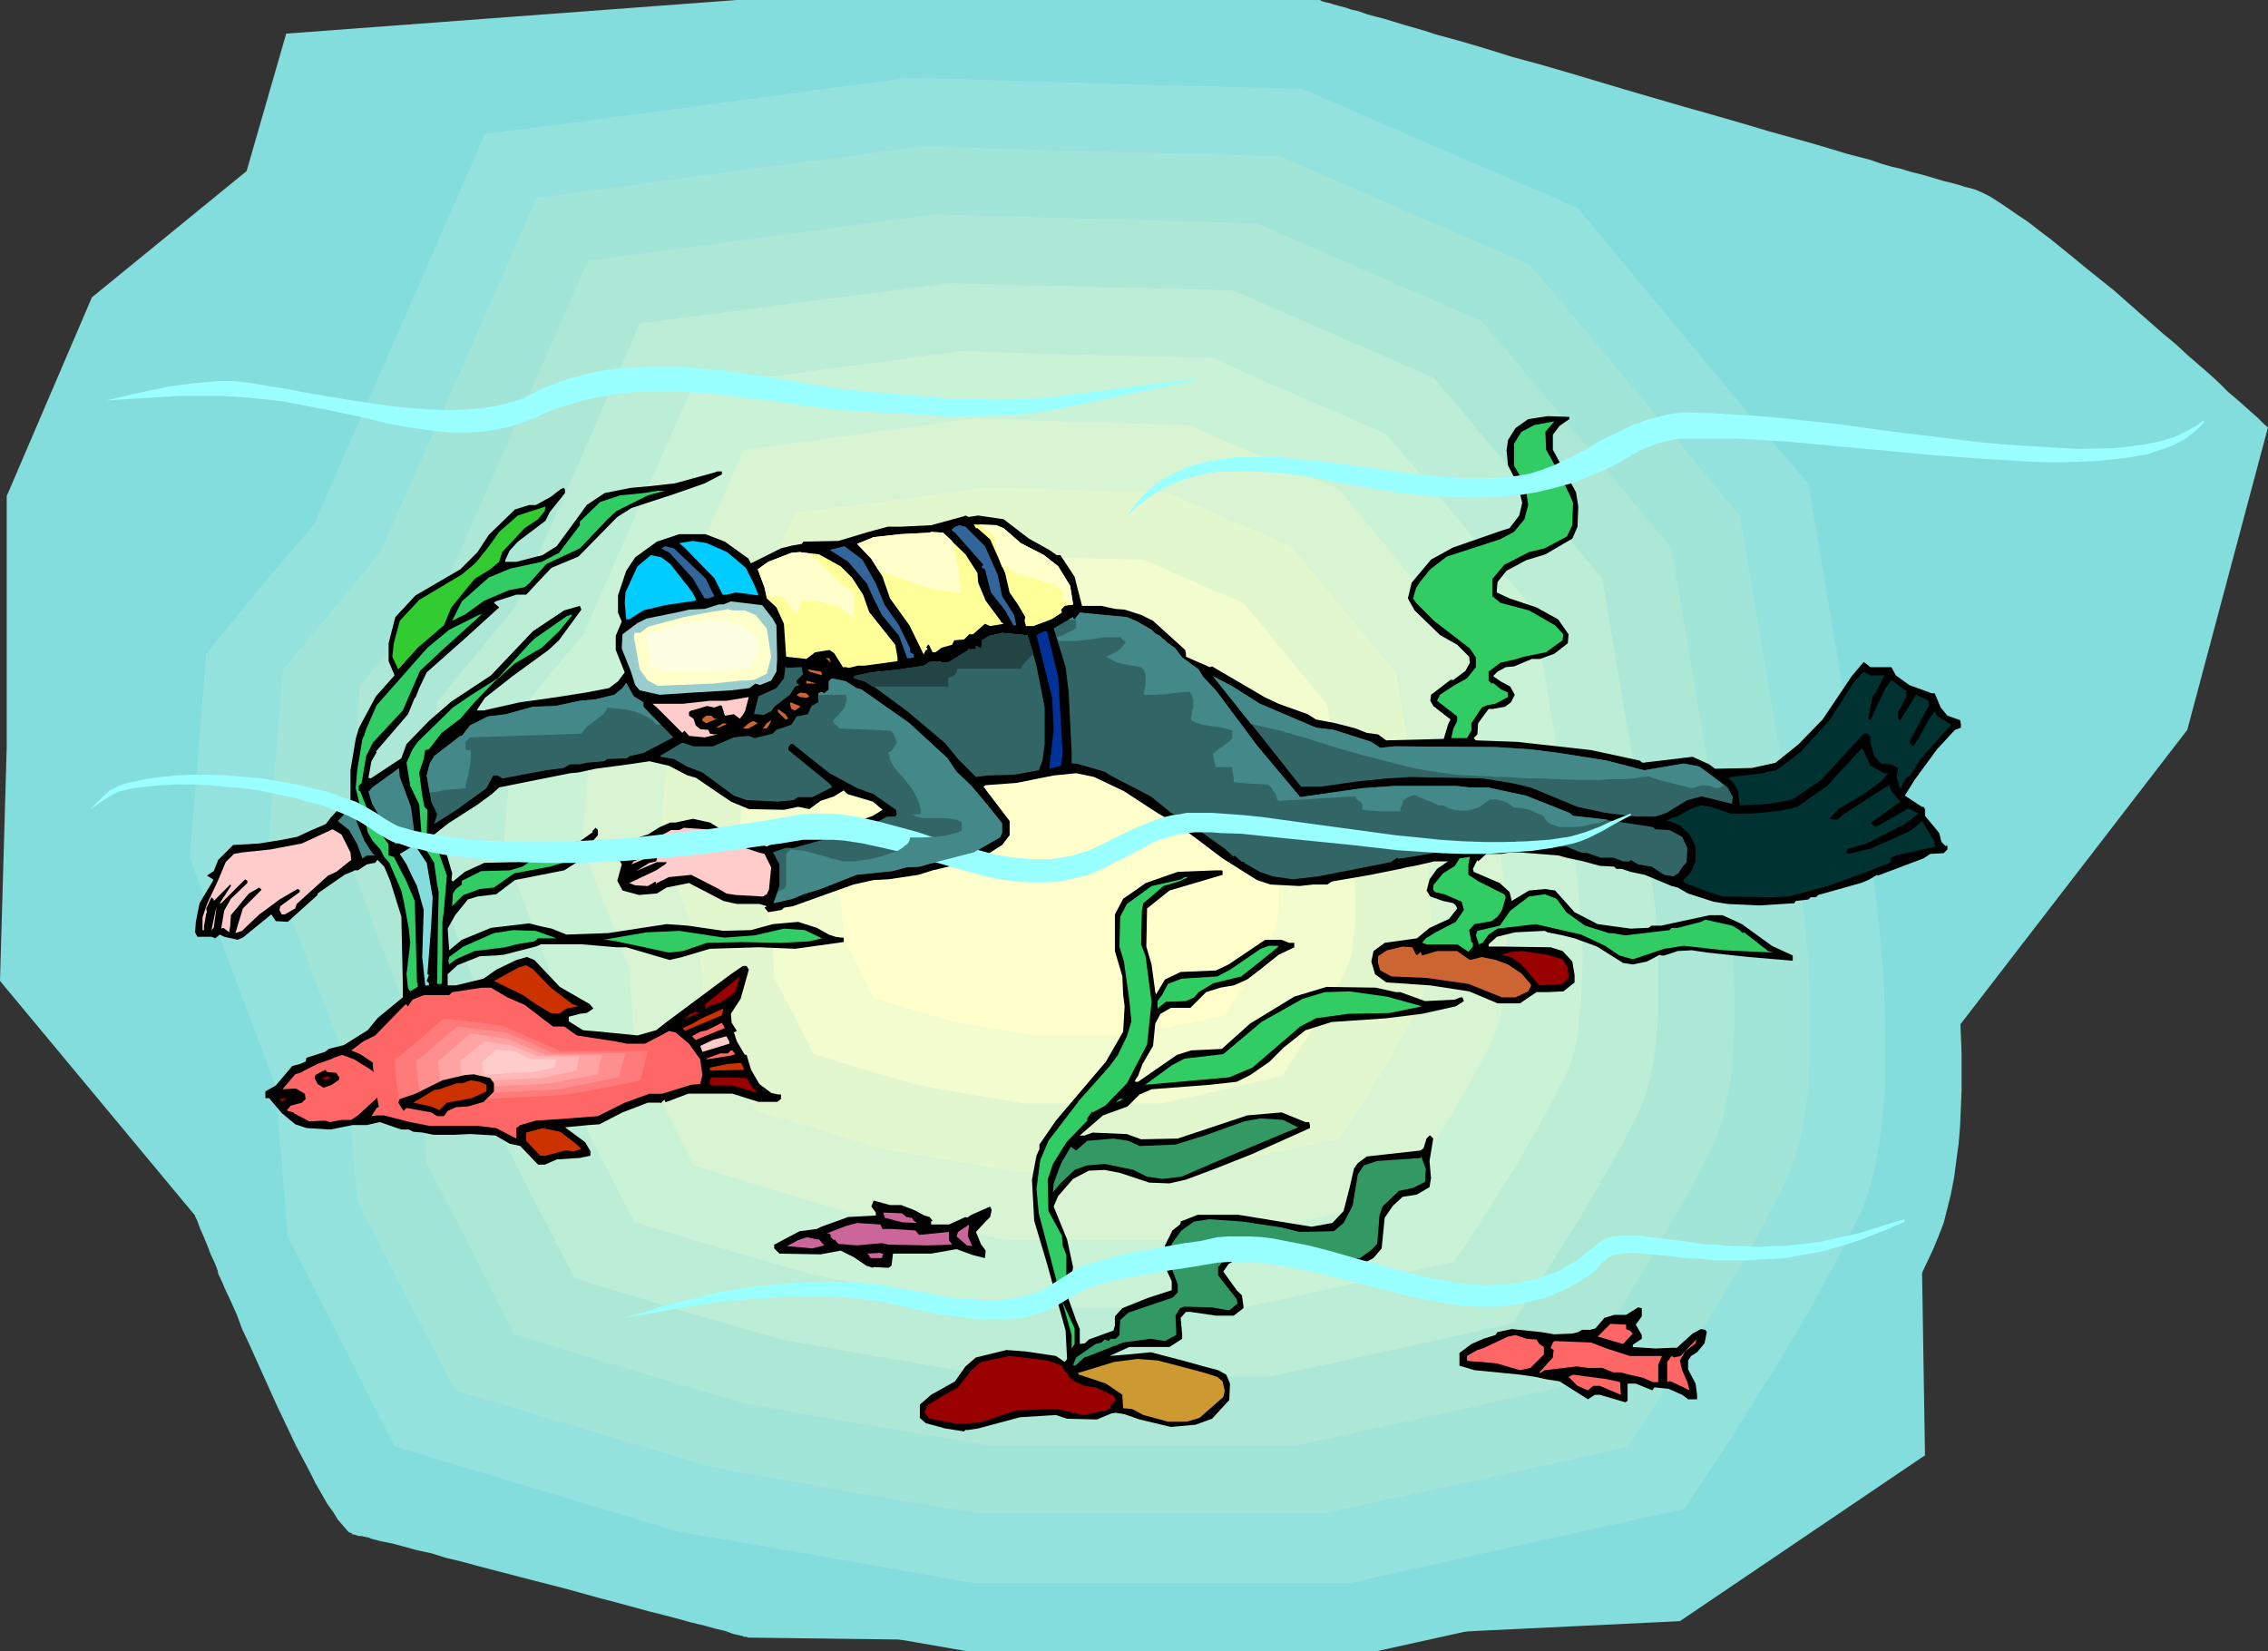 <?xml version="1.0" encoding="UTF-8" standalone="no"?>
<svg
   version="1.0"
   width="129.766mm"
   height="94.474mm"
   id="svg119"
   sodipodi:docname="Scuba Diver 36.wmf"
   xmlns:inkscape="http://www.inkscape.org/namespaces/inkscape"
   xmlns:sodipodi="http://sodipodi.sourceforge.net/DTD/sodipodi-0.dtd"
   xmlns="http://www.w3.org/2000/svg"
   xmlns:svg="http://www.w3.org/2000/svg">
  <rect width="100%" height="100%" fill="#333333" stroke="none"/>
  <sodipodi:namedview
     id="namedview119"
     pagecolor="#ffffff"
     bordercolor="#000000"
     borderopacity="0.25"
     inkscape:showpageshadow="2"
     inkscape:pageopacity="0.0"
     inkscape:pagecheckerboard="0"
     inkscape:deskcolor="#d1d1d1"
     inkscape:document-units="mm" />
  <defs
     id="defs1">
    <pattern
       id="WMFhbasepattern"
       patternUnits="userSpaceOnUse"
       width="6"
       height="6"
       x="0"
       y="0" />
  </defs>
  <path
     style="fill:#84dddd;fill-opacity:1;fill-rule:evenodd;stroke:none"
     d="M 53.328,36.999 19.877,64.304 1.454,107.281 v 54.287 L 0,212.139 42.178,262.872 v 0 0.162 l 0.162,0.323 0.162,0.323 0.162,0.323 0.162,0.485 0.485,1.293 0.646,1.454 0.808,1.939 0.808,2.1 0.97,2.1 0.97,2.585 1.131,2.747 1.293,2.747 1.293,2.908 1.131,3.07 1.454,3.07 2.909,6.463 2.909,6.463 2.909,6.14 1.454,3.07 1.454,2.747 1.454,2.747 1.293,2.585 1.293,2.262 1.293,2.262 1.293,1.777 0.97,1.616 1.131,1.293 0.97,1.131 0.323,0.323 0.485,0.162 0.323,0.323 h 0.323 l 0.485,0.162 0.485,0.162 h 0.646 l 0.646,0.162 0.808,0.162 0.808,0.323 1.939,0.485 2.424,0.485 2.424,0.646 2.909,0.808 3.07,0.646 3.07,0.969 3.394,0.808 3.555,0.969 3.717,0.969 7.434,1.939 7.595,1.939 7.595,2.1 3.717,0.969 3.555,0.969 3.555,0.969 3.232,0.808 3.07,0.808 2.909,0.808 2.747,0.646 2.262,0.646 2.101,0.485 1.778,0.646 1.454,0.323 0.646,0.162 0.323,0.162 h 0.485 l 0.323,0.162 h 0.162 v 0 l 100.192,1.293 101.161,-4.847 53.005,-35.868 -1.293,-81.592 58.014,-75.291 17.453,-65.435 h -0.162 l -0.162,-0.323 -0.323,-0.162 -0.646,-0.646 -0.97,-0.969 -1.293,-1.131 -1.454,-1.293 -1.616,-1.454 -1.939,-1.616 -1.939,-1.939 -2.101,-1.939 -2.424,-2.1 -2.424,-2.1 -2.424,-2.262 -2.747,-2.262 -5.333,-4.685 -5.494,-4.847 -5.656,-4.524 -2.747,-2.262 -2.586,-2.1 -2.586,-2.1 -2.586,-1.939 -2.262,-1.777 -2.424,-1.616 -2.101,-1.454 -1.939,-1.293 -1.778,-1.131 -1.616,-0.808 -1.454,-0.646 -1.131,-0.323 -0.646,-0.162 -0.646,-0.162 -0.97,-0.323 -1.131,-0.323 -1.293,-0.323 -1.293,-0.323 -1.616,-0.485 -1.616,-0.485 -1.778,-0.485 -1.939,-0.485 -2.101,-0.646 -2.101,-0.485 -2.262,-0.646 -2.262,-0.808 -5.01,-1.293 -5.333,-1.616 -5.656,-1.616 -5.818,-1.616 -5.979,-1.777 -6.141,-1.777 -6.302,-1.777 -12.766,-3.716 -12.443,-3.716 -6.141,-1.777 -5.979,-1.616 -5.656,-1.777 -5.494,-1.616 -5.333,-1.454 -2.424,-0.808 -2.262,-0.646 -2.262,-0.646 -2.101,-0.646 -2.101,-0.646 -1.939,-0.485 -1.778,-0.485 -1.778,-0.646 -1.454,-0.323 -1.454,-0.485 -1.293,-0.323 -1.131,-0.323 -0.97,-0.323 -0.808,-0.162 -0.646,-0.162 -0.323,-0.162 L 285.385,0 h -0.162 V 0 H 159.337 L 61.893,7.271 Z"
     id="path1" />
  <path
     style="fill:#84dddd;fill-opacity:1;fill-rule:evenodd;stroke:none"
     d="M 53.328,107.281 93.728,15.349 193.758,1.939 l 92.92,2.585 64.64,28.274 54.621,65.112 13.09,77.391 v 0.162 0 0.323 l 0.162,0.323 0.162,0.808 0.162,1.293 0.323,1.616 0.162,1.777 0.323,2.262 0.485,2.262 0.323,2.747 0.323,2.747 0.323,3.07 0.485,3.231 0.323,3.393 0.323,3.554 0.323,3.555 0.323,3.716 0.323,7.755 0.323,7.917 v 7.917 l -0.162,3.878 -0.162,3.878 -0.323,3.878 -0.485,3.555 -0.485,3.716 -0.646,3.393 -0.808,3.231 -0.808,3.231 -1.131,2.908 -1.131,2.747 -1.293,2.747 -1.293,2.747 -2.909,5.493 -3.232,5.816 -3.232,5.816 -3.394,5.978 -3.555,5.655 -3.394,5.655 -3.232,5.332 -1.778,2.585 -1.454,2.424 -1.616,2.424 -1.454,2.262 -1.293,2.1 -1.293,1.939 -1.293,1.939 -0.97,1.616 -1.131,1.616 -0.97,1.293 -0.646,1.293 -0.808,0.808 -0.485,0.969 -0.323,0.485 -0.323,0.323 v 0.162 l -78.861,17.449 h -88.88 L 139.137,344.949 72.397,325.076 47.187,275.474 44.278,239.444 23.917,186.127 27.957,137.979 Z"
     id="path2" />
  <path
     style="fill:#93e2dd;fill-opacity:1;fill-rule:evenodd;stroke:none"
     d="m 67.872,113.421 18.584,-42.331 18.422,-42.169 22.947,-2.908 22.947,-3.07 45.894,-6.14 42.501,1.293 42.501,1.131 29.734,12.925 29.734,12.764 12.443,15.026 24.886,29.89 12.605,14.864 5.979,35.545 5.979,35.545 v 0.162 l 0.162,0.485 0.162,0.808 0.162,1.131 0.323,1.454 0.162,1.777 0.323,1.939 0.323,2.1 0.323,2.424 0.323,2.585 0.323,2.908 0.323,2.908 0.323,3.07 0.323,3.231 0.323,3.393 0.323,3.393 0.323,7.109 0.162,7.109 v 7.271 3.716 l -0.323,3.393 -0.323,3.555 -0.323,3.393 -0.485,3.231 -0.646,3.231 -0.646,3.07 -0.808,2.747 -0.97,2.747 -0.97,2.585 -1.293,2.424 -1.131,2.424 -2.747,5.332 -2.909,5.17 -2.909,5.493 -3.232,5.332 -3.07,5.332 -3.232,5.009 -3.07,5.009 -1.454,2.262 -1.454,2.262 -1.293,2.262 -1.454,1.939 -1.131,1.939 -1.293,1.939 -1.131,1.616 -0.97,1.616 -0.97,1.454 -0.808,1.131 -0.808,1.131 -0.485,0.969 -0.646,0.646 -0.323,0.485 -0.162,0.323 -0.162,0.162 -36.037,7.917 -36.037,8.078 h -81.446 l -31.997,-5.655 -31.997,-5.493 -30.542,-9.209 -30.704,-9.209 -11.474,-22.62 -11.635,-22.781 -1.293,-16.318 -1.454,-16.642 -18.422,-48.955 1.778,-21.973 1.778,-22.135 11.474,-14.056 z"
     id="path3" />
  <path
     style="fill:#a0e5d8;fill-opacity:1;fill-rule:evenodd;stroke:none"
     d="m 82.254,119.399 16.968,-38.292 16.806,-38.292 41.693,-5.655 41.854,-5.493 38.622,1.131 38.622,0.969 26.987,11.794 26.987,11.633 22.786,27.143 22.624,27.143 5.494,32.314 5.494,32.314 v 0.162 l 0.162,0.485 0.162,0.808 v 0.969 l 0.323,1.293 0.162,1.616 0.323,1.777 0.323,1.939 0.323,2.262 0.323,2.262 0.323,2.585 0.162,2.747 0.323,2.747 0.323,2.908 0.485,6.14 0.323,6.463 0.162,6.624 v 6.463 l -0.323,6.463 -0.162,3.231 -0.323,3.07 -0.485,2.908 -0.485,2.908 -0.646,2.747 -0.808,2.585 -0.808,2.424 -0.97,2.262 -2.262,4.524 -2.424,4.685 -2.586,4.847 -2.747,4.847 -5.818,9.694 -2.747,4.685 -2.747,4.524 -2.747,4.201 -1.293,1.939 -1.131,1.939 -1.131,1.616 -1.131,1.777 -0.97,1.616 -0.97,1.293 -0.808,1.293 -0.808,1.131 -0.646,0.969 -0.485,0.808 -0.485,0.646 -0.323,0.646 -0.162,0.162 v 0.162 l -33.128,7.271 -32.805,7.109 H 212.181 L 183.093,322.491 154.005,317.32 98.414,300.679 87.749,280.16 77.245,259.64 75.952,244.453 74.821,229.427 57.853,184.996 61.246,144.765 71.75,132.163 Z"
     id="path4" />
  <path
     style="fill:#ade8d6;fill-opacity:1;fill-rule:evenodd;stroke:none"
     d="m 96.798,125.216 7.595,-17.126 7.595,-17.288 15.19,-34.414 37.653,-5.009 37.33,-5.009 35.067,0.969 34.582,0.969 48.642,21.165 20.362,24.235 20.523,24.72 5.01,28.921 4.848,28.921 v 0.162 l 0.162,0.485 0.162,0.646 0.162,0.969 0.162,1.131 0.162,1.454 0.323,1.616 0.162,1.777 0.323,1.939 0.162,2.1 0.323,2.262 0.323,2.424 0.323,2.585 0.162,2.585 0.485,5.493 0.323,5.816 0.162,5.978 v 5.978 l -0.323,5.816 -0.162,2.747 -0.323,2.908 -0.485,2.585 -0.485,2.585 -0.485,2.585 -0.646,2.262 -0.808,2.262 -0.808,2.1 -2.101,4.039 -2.101,4.201 -2.424,4.362 -2.586,4.362 -5.01,8.725 -2.586,4.201 -2.424,4.039 -2.424,3.716 -1.131,1.777 -1.131,1.616 -0.97,1.616 -1.131,1.616 -0.808,1.293 -0.808,1.293 -0.808,1.131 -0.646,0.969 -0.646,0.969 -0.485,0.808 -0.323,0.485 -0.323,0.485 -0.162,0.162 -0.162,0.162 -29.573,6.624 -29.573,6.463 h -66.579 l -26.018,-4.524 -26.341,-4.524 -25.048,-7.432 -25.048,-7.594 -9.373,-18.58 -9.534,-18.419 -0.97,-13.572 -1.131,-13.572 -7.757,-20.034 -7.434,-20.034 1.454,-17.934 1.454,-18.096 z"
     id="path5" />
  <path
     style="fill:#bcedd6;fill-opacity:1;fill-rule:evenodd;stroke:none"
     d="m 111.342,131.355 6.787,-15.349 6.787,-15.349 13.413,-30.698 33.29,-4.362 33.451,-4.362 31.027,0.808 15.352,0.323 15.352,0.485 43.309,18.904 18.099,21.489 18.261,21.812 4.363,25.851 4.525,25.689 v 0.162 0.485 l 0.162,0.485 0.162,0.969 0.162,0.969 0.162,1.293 0.162,1.454 0.323,1.616 0.162,1.616 0.323,1.939 0.162,1.939 0.323,2.262 0.162,2.262 0.323,2.262 0.323,5.009 0.323,5.17 v 5.17 5.332 l -0.162,5.17 -0.485,5.009 -0.323,2.424 -0.485,2.262 -0.485,2.262 -0.646,2.1 -0.646,1.939 -0.808,1.939 -1.778,3.555 -1.939,3.716 -2.101,3.878 -2.262,3.878 -4.525,7.755 -2.262,3.716 -2.262,3.555 -2.101,3.393 -1.939,3.07 -0.97,1.454 -0.808,1.293 -0.808,1.131 -0.808,1.131 -0.646,1.131 -0.646,0.808 -0.485,0.808 -0.485,0.646 -0.323,0.646 -0.323,0.323 v 0.323 h -0.162 l -52.52,11.471 h -59.146 l -23.27,-4.039 -23.109,-4.039 -22.301,-6.463 -22.301,-6.786 -8.565,-16.48 -4.202,-8.24 -4.202,-8.24 -0.97,-11.956 -1.131,-11.956 -6.626,-17.934 -6.787,-17.934 1.454,-15.834 1.293,-16.157 z"
     id="path6" />
  <path
     style="fill:#c9f2d6;fill-opacity:1;fill-rule:evenodd;stroke:none"
     d="m 126.048,137.333 11.797,-26.82 11.797,-26.659 29.088,-4.039 29.25,-3.878 26.987,0.808 27.31,0.646 9.211,4.201 18.746,8.078 9.534,4.201 15.998,18.904 15.837,19.065 3.878,22.62 3.717,22.62 v 0.162 l 0.162,0.323 v 0.485 l 0.162,0.808 0.162,0.808 0.162,1.131 0.162,1.131 0.162,1.454 0.323,1.616 0.162,1.616 0.162,1.777 0.323,1.777 0.323,4.039 0.323,4.362 0.323,4.524 0.162,4.524 -0.162,4.685 -0.162,4.524 -0.485,4.362 -0.162,2.1 -0.485,2.1 -0.323,1.777 -0.485,1.777 -0.646,1.777 -0.646,1.616 -1.616,3.07 -1.778,3.393 -1.778,3.393 -1.939,3.393 -3.878,6.786 -2.101,3.231 -1.939,3.07 -1.778,2.908 -1.778,2.747 -0.808,1.131 -0.808,1.293 -0.646,0.969 -0.646,1.131 -0.646,0.808 -0.485,0.808 -0.485,0.646 -0.485,0.646 -0.323,0.485 -0.162,0.323 -0.162,0.162 v 0.162 l -23.109,5.009 -22.947,5.009 h -51.712 l -20.2,-3.393 -20.362,-3.716 -19.554,-5.655 -19.392,-5.816 -7.434,-14.38 -7.434,-14.541 -1.778,-20.842 -5.818,-15.511 -2.909,-7.917 -2.909,-7.917 1.131,-13.895 1.131,-14.056 7.272,-8.886 z"
     id="path7" />
  <path
     style="fill:#d8f4d3;fill-opacity:1;fill-rule:evenodd;stroke:none"
     d="m 140.43,143.311 10.181,-22.943 10.181,-23.104 25.048,-3.393 25.048,-3.393 23.109,0.808 23.27,0.646 7.918,3.555 8.08,3.393 16.322,6.947 13.574,16.48 13.574,16.318 3.232,19.388 3.394,19.388 v 0.162 0.323 0.323 l 0.162,0.646 0.162,0.808 0.162,0.969 0.162,0.969 0.162,1.293 0.162,1.293 0.162,1.454 0.485,3.07 0.323,3.555 0.162,3.716 0.323,3.716 v 4.039 3.878 l -0.162,3.878 -0.323,3.716 -0.646,3.555 -0.323,1.616 -0.485,1.616 -0.485,1.454 -0.646,1.454 -1.293,2.585 -1.454,2.908 -1.616,2.908 -1.616,2.908 -3.394,5.816 -1.778,2.747 -1.616,2.747 -1.616,2.424 -1.454,2.424 -1.454,1.939 -0.646,0.969 -0.485,0.808 -0.485,0.808 -0.485,0.646 -0.485,0.646 -0.323,0.485 -0.162,0.323 -0.162,0.323 -0.162,0.162 -0.162,0.162 -19.554,4.362 -19.392,4.201 h -44.602 l -17.453,-3.07 -17.453,-2.908 -16.645,-5.009 -16.806,-5.17 -6.141,-12.279 -6.302,-12.279 -0.485,-4.524 -0.323,-4.524 -0.323,-4.362 -0.323,-4.524 -5.171,-13.572 -5.171,-13.41 1.131,-11.794 0.97,-12.118 6.302,-7.594 z"
     id="path8" />
  <path
     style="fill:#e2f7ce;fill-opacity:1;fill-rule:evenodd;stroke:none"
     d="m 154.974,149.451 4.202,-9.694 4.202,-9.694 8.565,-19.227 20.846,-2.585 20.685,-2.908 19.554,0.646 19.23,0.485 13.413,5.816 13.574,5.816 11.312,13.733 5.656,6.786 5.656,6.786 2.747,16.157 2.747,15.995 v 0.162 l 0.162,0.162 v 0.485 0.485 l 0.162,0.646 0.162,0.808 0.162,0.808 v 0.969 l 0.323,2.424 0.323,2.585 0.323,2.908 0.162,3.07 0.162,3.231 0.162,3.231 v 3.231 l -0.162,3.231 -0.323,3.231 -0.485,2.908 -0.646,2.747 -0.485,1.131 -0.485,1.131 -0.97,2.262 -1.293,2.424 -2.747,4.847 -2.747,4.847 -1.454,2.262 -1.454,2.262 -1.293,2.1 -1.293,1.939 -1.131,1.777 -0.97,1.454 -0.646,1.131 -0.485,0.485 -0.162,0.485 -0.323,0.323 -0.162,0.162 v 0.162 0.162 l -32.805,7.271 h -37.168 l -14.382,-2.585 -14.544,-2.424 -13.898,-4.201 -13.898,-4.201 -5.171,-10.34 -5.333,-10.179 -0.646,-7.594 -0.808,-7.432 -4.04,-11.31 -4.363,-10.987 0.808,-10.017 0.97,-10.179 z"
     id="path9" />
  <path
     style="fill:#f2fcce;fill-opacity:1;fill-rule:evenodd;stroke:none"
     d="m 169.518,155.429 6.787,-15.511 6.626,-15.187 16.806,-2.262 16.645,-2.1 31.027,0.646 10.827,4.847 10.666,4.524 9.05,10.987 9.05,10.987 1.131,6.301 0.97,6.463 2.424,12.925 v 0.162 0.162 0.323 l 0.162,0.323 v 0.485 l 0.162,0.646 0.162,1.616 0.323,1.777 0.162,2.1 0.162,2.262 0.323,2.424 0.162,5.332 v 2.585 l -0.162,2.585 -0.323,2.424 -0.323,2.424 -0.485,2.1 -0.808,1.939 -0.808,1.777 -0.97,1.939 -2.262,3.878 -2.262,3.878 -2.262,3.555 -1.131,1.616 -0.97,1.616 -0.808,1.293 -0.808,1.131 -0.646,0.969 -0.485,0.808 -0.323,0.485 h -0.162 v 0 l -12.928,3.07 -13.09,2.908 h -29.734 l -11.474,-1.939 -11.797,-2.1 -10.989,-3.231 -11.15,-3.393 -4.202,-8.24 -4.363,-8.24 -0.323,-6.14 -0.646,-5.978 -3.232,-8.886 -3.394,-8.886 0.646,-8.078 0.646,-7.917 4.202,-5.17 z"
     id="path10" />
  <path
     style="fill:#ffffcc;fill-opacity:1;fill-rule:evenodd;stroke:none"
     d="m 184.224,161.407 9.858,-23.104 25.21,-3.231 23.109,0.485 16.16,7.109 13.413,16.318 3.232,19.388 v 0.162 h 0.162 v 0.646 l 0.162,0.808 0.162,1.131 0.162,1.293 0.323,1.616 v 1.777 l 0.323,1.777 0.162,3.878 -0.162,3.878 -0.162,1.939 -0.323,1.777 -0.323,1.616 -0.485,1.454 -1.454,2.747 -1.616,2.908 -1.616,2.908 -1.616,2.747 -0.97,1.293 -0.646,1.131 -0.646,0.969 -0.646,0.969 -0.485,0.646 -0.323,0.646 -0.162,0.323 -0.162,0.162 -19.715,4.201 h -22.301 l -17.13,-2.908 -16.806,-5.009 -6.302,-12.602 -0.808,-8.886 -5.171,-13.249 1.131,-12.118 z"
     id="path11" />
  <path
     style="fill:#000000;fill-opacity:1;fill-rule:evenodd;stroke:none"
     d="m 339.36,90.64 -2.101,1.454 -1.454,1.939 v 3.231 l 5.01,9.209 0.485,3.07 -0.162,4.362 -1.131,2.585 -5.818,3.393 -4.202,1.293 -4.202,2.262 -1.939,2.424 -0.162,1.777 v 0.485 l 2.747,1.293 5.818,1.939 4.686,2.585 2.262,3.231 -0.162,1.939 -2.909,2.262 -3.07,1.131 h -1.778 l -3.878,1.616 -1.778,0.162 -1.778,0.969 -0.97,0.969 1.616,1.131 2.101,1.131 0.97,1.777 -0.808,1.616 -1.293,0.969 -2.747,0.485 h -0.808 l -2.262,3.07 -0.162,2.424 -0.808,0.808 0.485,0.485 8.888,0.323 15.998,1.777 10.504,2.262 0.646,0.485 10.827,-1.293 3.555,1.616 1.293,0.969 7.918,-0.162 5.171,-1.131 5.01,-4.039 5.171,-5.332 6.302,-9.371 2.586,-3.07 1.454,1.131 h 4.525 l 0.97,1.777 2.909,2.1 4.848,1.777 h 0.646 l 1.293,3.07 1.454,1.777 2.747,0.969 0.162,0.808 v 0.808 l -1.293,0.485 -3.878,4.201 -4.848,6.624 -2.101,3.393 3.717,2.424 h 0.323 l 0.323,0.485 v 1.454 l 3.07,3.716 0.485,1.939 0.97,0.969 0.162,-0.323 0.162,0.323 v 0.646 l -0.808,0.808 -2.909,0.162 -1.454,0.969 -9.858,3.716 -0.162,-0.162 -1.939,1.131 -1.616,0.646 -9.211,2.585 -0.485,0.485 h -1.131 l -0.485,0.485 -2.747,0.323 -0.323,0.485 -7.595,0.485 -6.787,-0.323 -3.07,-0.485 -5.494,-1.777 -2.262,-1.293 -1.293,-0.323 -5.818,-2.424 -3.07,-0.646 -1.939,-0.646 h -1.131 l -0.485,-0.485 -3.07,-0.162 -3.555,-0.969 -3.717,-0.808 -1.778,-0.485 -8.242,-0.646 h -2.101 l -1.939,0.323 h -3.232 l -1.778,1.616 -0.162,-0.323 -0.97,1.939 0.162,0.646 5.656,2.424 2.101,1.939 0.485,1.939 3.717,-2.262 3.555,-0.323 2.101,0.323 4.202,4.685 5.01,2.585 7.11,0.969 3.555,-0.162 h 0.323 l 0.646,-0.485 h 2.101 l 10.504,-2.262 h 2.747 l 4.202,1.939 6.464,4.685 4.525,2.1 v 1.131 l -9.534,-0.808 -9.05,-0.969 -3.232,-0.485 -3.07,0.162 -2.909,0.969 h -0.646 l -0.323,-0.162 -2.747,1.454 -3.07,0.646 -2.101,-0.323 -5.656,-3.554 -4.848,-1.777 -2.586,-0.646 -3.232,-0.646 -0.646,-0.323 -6.464,0.323 -3.878,0.969 -1.778,1.616 v 0.485 h 2.586 l 10.827,0.162 2.586,0.808 2.101,2.262 0.485,2.908 v 1.616 l -2.424,1.939 -3.394,0.162 h -2.424 l -3.555,2.424 h -4.848 l -6.141,-2.585 -8.403,-1.293 -9.534,-0.646 -2.424,-1.777 -0.808,-2.747 0.485,-2.262 2.424,-1.777 6.949,-0.969 2.747,-2.262 4.202,-1.939 1.778,-2.262 -0.323,-0.646 -0.485,-0.485 -2.262,-0.485 -2.747,-0.969 -0.808,-1.293 0.646,-2.424 1.616,-2.262 2.101,-1.454 0.323,-0.162 h -3.07 l -1.293,0.323 -2.909,0.646 -1.778,0.323 -1.293,0.323 -6.464,1.293 -8.403,1.454 -0.97,0.646 h -3.07 l -2.909,0.323 -6.302,-0.323 -2.909,-0.969 -7.434,-4.685 -9.858,-7.432 -4.04,-2.262 -7.434,-4.847 -6.464,-3.07 -3.878,-0.808 -4.848,0.485 -8.08,1.616 -6.626,0.485 -0.485,0.323 5.656,7.432 v 3.07 l -1.616,2.1 -4.04,2.585 -3.394,1.131 -7.595,1.777 -3.07,0.969 -6.464,0.969 -3.232,0.162 -4.363,0.969 -13.09,4.685 -1.939,0.323 -0.485,0.485 -2.909,0.485 -0.808,-0.969 0.485,-0.323 -1.616,-0.485 h -4.848 l -2.909,-0.646 -7.434,-3.878 -4.848,0.969 -2.101,1.293 -3.878,0.323 -3.555,-0.969 -1.131,-2.1 0.97,-3.555 -0.808,-1.454 0.97,-1.939 3.878,-2.585 1.616,-0.485 2.586,-1.616 2.262,-0.969 h 1.131 l 3.717,-0.808 3.717,0.808 3.717,2.262 2.909,0.969 5.656,1.939 3.07,-1.454 h 3.07 l 8.726,-2.262 8.08,-2.908 2.101,-1.293 -2.101,-1.777 -5.494,-1.616 -0.808,-0.808 -2.101,1.293 -2.909,0.969 -2.424,1.777 -2.424,-0.485 -3.07,0.646 -7.595,-0.162 -3.878,-1.616 -7.595,-5.17 -1.778,-0.485 -4.04,-2.1 -4.202,-0.969 -4.363,0.646 -7.272,0.969 -3.717,0.808 -1.778,0.162 -4.848,0.969 -10.504,2.1 -1.616,1.454 -3.07,2.262 -6.302,4.039 -3.07,2.424 2.747,4.524 1.131,3.878 -0.162,1.454 0.323,0.323 2.586,-2.1 4.202,-1.939 6.949,-0.162 6.302,-3.716 7.434,-0.808 2.747,-1.939 v -0.323 l 0.646,-0.646 0.485,0.485 v 1.131 l -2.586,2.908 -0.646,2.1 -4.04,2.585 -10.666,2.1 -4.04,3.07 -4.04,0.485 -2.101,0.646 -2.747,3.393 -1.616,2.908 0.323,4.685 2.747,-2.262 6.302,-2.585 8.242,-0.969 2.586,0.646 2.262,0.485 3.232,1.293 9.05,-0.323 12.605,-1.939 4.525,0.323 7.757,1.131 5.979,-0.162 4.686,-1.293 5.494,-0.485 4.04,1.293 2.586,1.454 1.454,0.485 1.131,0.162 h 0.485 l 0.162,0.162 v 0.808 l -10.504,1.454 -7.918,-0.323 -10.504,0.323 -5.979,1.777 -2.747,0.646 -9.373,-2.747 h -2.101 l -7.595,-0.646 h -8.726 l -1.131,0.485 -6.949,1.777 -1.778,0.162 -3.394,0.162 -4.848,1.939 -2.101,1.939 v 2.424 h 1.778 l 5.979,-1.454 2.747,-1.939 4.363,-2.1 2.262,-0.646 1.616,0.646 5.494,5.816 6.464,3.716 0.808,0.969 -1.454,0.969 -1.454,0.162 -2.424,0.646 v 0.969 l 3.07,1.939 3.717,0.323 8.08,0.808 4.04,-1.131 2.262,-1.777 13.898,-10.34 2.586,-1.777 h 0.808 l 0.485,0.808 -1.778,6.301 -2.101,3.231 0.162,1.939 1.131,1.777 -0.646,0.323 0.646,1.939 1.616,2.747 0.162,0.162 h 0.323 l 0.97,3.231 1.778,3.07 2.586,1.939 1.454,0.323 h 0.646 v 0.969 l -0.808,0.646 h -4.04 l -5.656,-1.777 h -9.534 l -4.686,1.777 h -0.323 l -0.162,-0.485 -0.808,0.808 v -0.162 h -2.747 l -5.494,2.1 -5.01,2.585 -2.262,0.162 -5.171,0.485 4.363,3.231 1.131,1.939 v 0.969 l -2.262,0.485 -5.01,0.323 -2.586,1.131 h -1.454 l -3.878,-4.039 -2.262,-0.485 -3.07,-1.777 -5.494,-0.323 -3.232,0.162 h -4.686 l -2.424,-0.485 -1.939,-0.162 -0.97,-0.485 h -1.616 l -4.686,-1.616 -2.747,0.646 h -3.07 l -4.848,0.969 -5.171,-0.323 -2.424,-0.808 -2.909,-2.424 -2.747,-3.231 h -0.808 v -1.454 l 2.262,-1.293 3.555,-4.201 1.778,-0.485 1.131,-0.485 0.162,-0.808 4.04,-1.293 0.808,-0.646 3.232,-0.808 5.171,-3.231 2.101,-2.585 5.494,-4.524 v -2.262 l -0.323,-15.187 -2.424,-7.755 -1.293,-3.07 -1.454,-1.454 -0.485,0.646 -1.778,0.323 -1.939,1.293 h -0.808 l -0.162,0.162 -1.939,0.808 -5.818,4.039 v 0.323 l -6.464,5.816 -2.586,-0.162 -0.97,-1.454 -6.141,5.009 -1.131,0.485 -2.909,-0.646 -0.97,-0.485 -0.97,0.808 -0.808,-0.323 h -3.07 l -0.485,-0.969 0.162,-2.262 0.808,-4.039 2.909,-4.847 V 190.166 l -1.293,-0.808 1.454,-0.969 0.97,-2.424 3.232,-3.231 3.07,-0.162 2.586,-0.162 5.01,-0.808 3.232,-0.646 2.747,-1.293 3.394,-1.454 0.97,-1.293 3.555,-3.878 h 0.485 l 0.323,0.162 v -6.624 l 1.131,-6.786 0.646,-2.262 3.717,-6.947 4.04,-4.524 -1.293,-3.07 v -3.878 l 1.454,-5.655 4.363,-4.685 9.696,-5.655 3.717,-3.716 2.424,-3.716 5.656,-5.493 3.07,-0.969 h 1.454 l 3.232,-1.777 2.101,-1.616 0.646,-0.323 0.323,0.323 v 0.808 l -3.232,4.039 -0.97,1.939 -5.979,4.524 -1.778,1.939 -0.97,2.1 v 0.323 h 2.424 l 5.656,-1.454 3.07,-1.939 5.333,-7.271 1.131,-1.616 3.878,-2.585 5.656,-1.131 3.717,-0.323 5.818,-0.646 8.242,-2.262 0.97,-0.323 h 0.646 0.323 v 0.646 l -3.717,1.939 -6.464,2.262 -9.373,3.07 -3.07,1.939 -8.403,8.563 -5.818,2.424 -3.07,3.231 -1.778,1.939 -0.646,0.646 h -2.101 l -4.525,1.454 -0.323,0.323 1.131,0.969 -7.11,6.463 -8.565,7.594 -1.616,3.393 -0.808,2.1 h -0.162 l -1.454,3.554 -6.949,8.078 0.162,0.162 -1.131,1.939 -0.646,3.555 0.485,0.162 6.626,-4.362 1.131,-3.07 4.848,-5.009 4.848,-4.201 8.565,-5.655 9.05,-9.533 6.787,-4.524 3.394,-0.969 0.323,0.808 -4.848,6.624 -2.262,2.1 -7.757,5.655 -5.979,4.685 -1.616,2.424 -0.162,0.323 h 1.454 l 7.918,-1.777 8.08,-1.131 6.141,-0.969 5.01,-0.969 1.939,-1.454 1.454,-1.939 -1.939,-4.847 v -3.07 l 1.293,-3.07 -0.808,-1.939 v -3.716 l 1.778,-5.332 1.939,-2.908 4.686,-3.393 4.848,-1.616 h 5.656 l 4.202,1.616 5.171,3.716 v 0.162 l 0.485,0.808 6.464,-3.231 2.586,-0.646 1.939,-0.323 0.323,-0.485 7.595,-0.162 6.464,-1.939 4.202,-1.131 h 2.747 l 6.626,-0.323 7.11,-1.939 0.323,-0.162 0.646,0.323 2.101,-0.323 5.494,0.808 5.494,4.201 4.363,2.424 1.616,1.131 h 0.808 l 3.07,4.685 1.616,6.301 h 4.202 l 2.909,0.646 2.101,0.162 3.555,1.131 2.586,1.293 6.949,6.301 0.162,0.808 v 0.646 l 5.171,2.262 0.485,-0.162 11.312,6.624 3.07,1.454 6.302,2.262 1.778,1.131 4.202,0.808 4.363,1.131 2.424,0.969 2.424,0.323 1.778,1.293 12.443,-0.323 0.97,-3.231 0.485,-0.969 -3.717,-2.908 -0.646,-1.131 0.162,-1.293 4.202,-3.231 h 0.646 l 2.586,-1.939 0.97,-1.777 -0.162,-1.293 -2.586,-2.585 -3.717,-2.1 -5.494,-5.332 -1.454,-2.585 0.808,-3.393 4.202,-5.009 4.686,-2.585 10.666,-3.716 1.616,-0.485 2.101,-2.747 0.646,-2.747 -0.97,-4.039 -2.101,-4.039 -0.323,-3.231 0.323,-2.262 1.616,-2.585 2.747,-1.939 4.202,-0.646 4.686,0.162 z"
     id="path12" />
  <path
     style="fill:#32cc65;fill-opacity:1;fill-rule:evenodd;stroke:none"
     d="m 334.35,97.264 1.454,2.585 3.555,6.947 0.808,1.939 -0.162,4.847 -1.131,2.424 -4.848,2.585 -3.394,0.808 -5.333,2.747 -2.586,3.07 v 3.716 l 1.778,1.454 6.141,1.616 5.656,3.231 1.778,1.939 -0.162,1.293 -3.555,2.585 -4.848,0.969 -1.454,0.485 -3.555,0.808 -2.586,1.939 v 1.939 l 0.646,0.646 h 0.162 l 0.162,-0.162 1.778,1.454 1.454,0.646 v 0.969 l -2.747,1.454 -1.778,0.323 -1.131,0.485 -2.262,3.393 v 1.616 l -0.97,1.616 h -3.394 l 0.485,-2.1 0.808,-1.616 v -0.969 l -4.363,-3.393 0.646,-1.293 2.909,-1.939 2.909,-1.616 1.939,-2.424 v -2.1 l -1.293,-1.939 -7.757,-5.978 -3.878,-3.878 -0.646,-0.969 0.646,-2.262 0.97,-1.454 2.101,-2.585 3.555,-2.747 11.474,-3.716 3.07,-1.616 2.262,-2.747 0.808,-3.07 -0.485,-3.393 -1.293,-2.908 -1.293,-2.262 v -4.685 l 1.616,-2.585 2.747,-1.454 4.363,-0.808 -1.939,2.262 z"
     id="path13" />
  <path
     style="fill:#32cc65;fill-opacity:1;fill-rule:evenodd;stroke:none"
     d="m 140.107,107.12 -6.787,3.393 -1.939,1.777 -5.979,6.301 -7.272,3.393 -3.717,4.201 -0.97,0.808 -3.394,0.646 -5.333,2.262 -4.04,2.908 -2.909,1.454 2.101,-4.201 5.818,-5.17 4.686,-1.939 6.787,-1.454 3.717,-1.939 4.525,-5.978 v -0.808 l 4.363,-4.201 4.363,-1.454 5.01,-0.485 3.07,-0.485 h 1.616 z"
     id="path14" />
  <path
     style="fill:#32cc32;fill-opacity:1;fill-rule:evenodd;stroke:none"
     d="m 116.352,112.29 -2.909,1.939 -4.848,5.17 -0.646,2.1 -1.939,1.616 -3.394,2.1 -5.01,6.14 -1.616,3.878 -5.656,4.847 -4.202,4.685 -1.293,-2.747 0.323,-2.908 1.293,-4.847 4.202,-4.524 9.211,-5.493 2.909,-2.424 2.747,-3.393 2.424,-3.393 4.04,-3.555 5.979,-1.939 -0.162,0.969 z"
     id="path15" />
  <path
     style="fill:#ffff99;fill-opacity:1;fill-rule:evenodd;stroke:none"
     d="m 217.029,114.229 3.717,3.231 5.01,2.585 3.07,2.424 2.586,4.201 0.646,4.039 -1.778,0.323 -0.808,0.808 0.162,0.646 -2.262,1.454 -3.878,1.454 h -1.616 l -0.323,-1.131 0.162,-0.808 -1.616,-2.747 -1.778,-2.585 -0.97,-4.201 -3.232,-7.271 -2.747,-2.424 h -0.323 l -0.485,-0.808 4.848,0.162 z"
     id="path16" />
  <path
     style="fill:#326599;fill-opacity:1;fill-rule:evenodd;stroke:none"
     d="m 212.989,118.106 2.747,6.14 0.97,4.685 2.586,4.039 0.485,2.262 h -0.646 l -1.778,-3.231 -3.07,-3.878 -1.293,-5.009 -0.646,-0.323 v -0.323 l 0.323,-0.323 -6.302,-7.109 h -0.162 l -0.485,-0.485 0.808,-0.646 0.97,-0.323 1.293,0.323 z"
     id="path17" />
  <path
     style="fill:#ffff99;fill-opacity:1;fill-rule:evenodd;stroke:none"
     d="m 208.787,119.884 2.586,4.039 0.162,2.1 1.616,3.878 3.232,4.362 v 0.162 l 0.646,0.485 -2.909,0.485 -1.131,-0.485 -2.586,2.262 h -0.808 l -1.131,1.131 -2.101,0.162 -0.485,0.969 -2.262,0.646 -1.293,0.969 h -0.646 l -0.808,-1.616 h -0.162 l -0.485,0.646 h 0.323 v 0.485 h -0.323 l -0.485,0.969 -3.07,-6.301 -4.202,-5.816 -1.616,-4.685 -2.424,-3.878 -3.07,-3.231 3.555,-1.454 5.818,-0.646 6.302,-0.323 0.323,-0.162 2.586,0.162 z"
     id="path18" />
  <path
     style="fill:#00ccff;fill-opacity:1;fill-rule:evenodd;stroke:none"
     d="m 157.237,119.399 4.04,3.393 1.939,3.878 0.808,2.1 -4.848,-0.646 -2.101,0.485 h -0.808 l -1.778,-3.554 -6.464,-6.624 -0.97,-0.808 -0.162,-0.162 2.909,-0.485 3.07,0.485 z"
     id="path19" />
  <path
     style="fill:#326599;fill-opacity:1;fill-rule:evenodd;stroke:none"
     d="m 152.55,125.054 1.939,3.878 -1.293,0.485 h -0.808 l -2.586,-4.362 -5.01,-5.493 -1.778,-0.969 0.808,-0.485 1.939,0.485 z"
     id="path20" />
  <path
     style="fill:#326599;fill-opacity:1;fill-rule:evenodd;stroke:none"
     d="m 189.395,126.185 1.939,4.685 3.07,4.362 2.424,5.009 v 0.808 l 0.808,0.485 v 0.646 l -0.808,0.162 h -0.646 l -1.778,-4.847 -3.717,-4.524 -1.939,-3.878 -1.293,-2.908 -4.04,-4.685 -4.04,-2.585 3.232,-0.808 3.878,2.908 z"
     id="path21" />
  <path
     style="fill:#ffff99;fill-opacity:1;fill-rule:evenodd;stroke:none"
     d="m 181.8,122.469 2.424,2.424 2.424,3.716 1.293,3.716 5.656,7.109 0.485,2.747 v 0.808 l -7.11,0.969 h -1.454 l -1.939,0.485 -0.646,-0.162 h -0.646 l -1.939,-3.07 -0.97,-0.646 -3.07,0.485 -1.939,1.454 -4.363,-0.485 -0.485,-7.109 -1.616,-3.555 -2.101,-1.939 -0.485,-2.424 -1.454,-3.878 2.262,-1.616 5.01,-1.939 1.778,-0.162 4.202,0.485 z"
     id="path22" />
  <path
     style="fill:#00ccff;fill-opacity:1;fill-rule:evenodd;stroke:none"
     d="m 144.955,121.984 4.686,5.978 0.808,1.454 v 0.485 l -6.626,0.969 -4.686,1.131 -3.07,1.939 h -0.646 l -0.323,-3.555 0.162,-2.262 2.586,-5.655 2.909,-2.424 2.262,0.485 z"
     id="path23" />
  <path
     style="fill:#99cccc;fill-opacity:1;fill-rule:evenodd;stroke:none"
     d="m 167.094,133.779 0.808,1.454 0.162,7.271 -0.162,2.747 -1.131,1.939 -2.424,0.969 -0.97,-0.323 -1.293,0.969 -3.878,0.485 -8.242,0.485 -7.272,0.485 -4.363,-0.969 -0.97,-1.131 -0.97,-3.07 -1.939,-4.847 0.162,-3.07 3.232,-2.424 1.939,-0.969 7.11,-1.454 2.101,-0.485 3.394,-0.162 3.07,-0.969 h 0.97 l 1.616,-0.646 6.787,0.808 z"
     id="path24" />
  <path
     style="fill:#ffffcc;fill-opacity:1;fill-rule:evenodd;stroke:none"
     d="m 160.953,132.001 2.424,0.969 2.424,2.908 0.97,6.14 -0.97,3.716 -2.747,1.293 -1.778,0.162 h -1.131 l -5.979,0.646 -11.958,0.485 -2.101,-1.131 -1.778,-2.424 -1.293,-7.271 0.162,-0.162 v -0.485 h 1.293 l 1.616,-1.293 7.757,-2.1 5.979,-1.131 3.232,-0.485 0.162,-0.162 1.131,0.323 z"
     id="path25" />
  <path
     style="fill:#326666;fill-opacity:1;fill-rule:evenodd;stroke:none"
     d="m 245.955,134.425 3.07,1.777 0.808,0.808 0.97,0.485 0.485,0.485 0.646,0.485 0.485,0.485 0.646,0.485 0.97,0.646 1.616,2.1 3.555,2.585 0.97,1.616 2.747,2.908 9.05,12.118 9.211,10.987 13.413,-1.939 6.949,-0.485 h 13.251 l 3.07,0.323 h 3.878 l 8.242,1.777 9.373,3.716 0.808,0.646 4.363,0.485 10.827,1.616 2.101,0.323 0.485,0.485 3.07,0.162 2.747,1.454 1.131,2.424 -0.162,3.07 -0.97,1.131 -0.808,1.293 -1.131,0.646 -1.939,-0.323 -2.747,-1.777 -2.909,-0.485 -1.616,-0.969 -0.162,0.323 h -1.454 l -2.101,-0.808 h -2.747 l -2.747,-0.969 -1.616,-0.162 -3.07,-1.293 h -1.778 l -5.171,-0.485 -3.717,-0.162 h -0.485 v -0.323 l -0.162,-0.162 -0.646,0.646 -5.333,0.162 -9.696,1.454 -8.565,1.454 h -0.646 l -0.162,0.323 v -0.323 l -0.162,-0.162 -1.454,0.969 -4.848,0.969 -10.827,2.1 -5.494,0.646 -4.363,-0.646 -2.747,-0.969 -3.394,-1.939 v -0.162 l -0.646,-0.162 -1.454,-1.293 -0.162,0.323 -1.939,-1.777 -9.373,-6.624 -2.262,-1.131 -4.363,-3.554 -8.726,-4.524 -1.293,-0.808 -4.363,-1.293 -1.778,-0.485 h -0.97 v -2.585 l -0.646,-12.925 -0.646,-5.332 -2.586,-8.402 4.202,-2.424 v 0.323 l 0.323,0.162 1.131,-1.454 10.181,0.969 z"
     id="path26" />
  <path
     style="fill:#32cc65;fill-opacity:1;fill-rule:evenodd;stroke:none"
     d="m 90.819,145.088 -3.717,8.563 -6.464,6.947 -1.454,2.908 -0.97,5.816 -0.646,0.646 v 0.969 l 0.323,0.162 2.747,6.947 3.394,4.524 v 2.424 l 1.131,0.323 2.747,5.332 1.778,4.201 0.485,17.611 0.162,0.162 v 0.808 l -1.616,0.969 -0.485,-0.646 -0.323,-3.07 0.808,-6.786 -0.323,-3.07 -0.97,-5.332 -0.646,-2.908 -2.586,-5.978 -1.131,-1.293 -0.808,-1.616 -1.616,-1.777 -1.131,-1.939 -0.162,-0.969 -1.131,-3.231 -1.293,-5.332 0.323,-3.878 1.131,-6.786 0.485,-0.969 v -0.162 l 0.323,-0.969 2.262,-5.17 10.989,-12.441 4.686,-3.878 6.464,-3.231 0.646,-0.162 -8.403,7.594 z"
     id="path27" />
  <path
     style="fill:#32cc65;fill-opacity:1;fill-rule:evenodd;stroke:none"
     d="m 120.877,136.525 -3.717,3.555 -5.818,3.393 -4.686,4.201 -4.04,4.201 -3.07,3.555 -4.04,3.07 -2.747,3.555 -0.808,0.162 -0.323,1.939 -0.97,2.908 0.646,5.009 0.485,2.424 0.646,0.646 -0.162,5.816 2.262,2.424 2.101,5.978 -0.646,7.594 -0.323,2.424 v 7.432 l -0.162,5.978 h -0.97 l 0.162,-12.441 0.162,-7.432 -0.323,-1.616 -0.646,-4.685 -2.586,-4.201 -0.646,-8.402 -1.939,-4.039 -0.808,-5.009 1.293,-2.908 1.131,-1.616 7.595,-7.432 4.04,-2.747 5.656,-3.555 6.787,-7.432 1.131,-1.131 6.949,-4.847 0.808,-0.323 h 0.485 z"
     id="path28" />
  <path
     style="fill:#ffffcc;fill-opacity:1;fill-rule:evenodd;stroke:none"
     d="m 163.216,134.91 1.616,1.939 0.323,5.17 -0.808,2.424 -3.07,0.969 -8.403,0.808 -10.181,0.485 -2.586,-1.454 -0.97,-3.07 v -3.716 l 3.07,-1.939 10.504,-2.262 4.04,-0.808 4.525,0.485 z"
     id="path29" />
  <path
     style="fill:#003299;fill-opacity:1;fill-rule:evenodd;stroke:none"
     d="m 228.825,146.381 0.97,16.318 -0.323,2.908 -1.939,0.485 h -0.162 l -0.485,0.162 0.97,-8.402 -0.323,-6.947 -3.394,-13.572 1.616,-0.808 h 0.646 z"
     id="path30" />
  <path
     style="fill:#326666;fill-opacity:1;fill-rule:evenodd;stroke:none"
     d="m 222.2,137.333 1.939,6.624 1.778,9.048 v 7.917 l -0.485,3.555 -0.808,2.1 -5.333,0.969 -5.818,0.162 -2.424,0.323 -3.878,-3.878 -2.747,-3.393 -8.242,-6.947 -6.787,-5.009 -2.424,-1.454 -2.262,-0.646 v -0.323 l -0.162,-0.162 3.717,-0.808 6.141,-0.646 5.333,-0.808 1.293,-0.808 2.262,-0.162 0.485,0.323 1.454,-0.162 4.202,-2.585 -0.162,-0.162 h 1.293 l 0.485,-0.162 v -0.646 l 0.97,0.646 0.323,-0.646 v -1.131 l 1.616,-0.969 2.747,-0.646 5.01,0.485 z"
     id="path31" />
  <path
     style="fill:#cc6532;fill-opacity:1;fill-rule:evenodd;stroke:none"
     d="m 179.699,143.311 -1.131,-0.969 h 0.808 z"
     id="path32" />
  <path
     style="fill:#326666;fill-opacity:1;fill-rule:evenodd;stroke:none"
     d="m 172.912,144.281 h 0.485 l 0.162,1.131 0.162,0.323 -1.454,1.454 v 0.485 l 0.646,0.485 -0.97,0.323 -1.131,1.777 -3.394,2.585 -0.646,0.969 -1.616,0.808 -1.293,-0.162 h -0.808 l 0.97,-3.878 3.878,-1.777 1.616,-2.1 0.323,-2.585 0.323,0.323 z"
     id="path33" />
  <path
     style="fill:#cc6532;fill-opacity:1;fill-rule:evenodd;stroke:none"
     d="m 177.76,146.058 -2.747,-0.808 -0.323,-0.485 2.909,0.485 z"
     id="path34" />
  <path
     style="fill:#003232;fill-opacity:1;fill-rule:evenodd;stroke:none"
     d="m 407.555,146.058 -1.939,3.716 -0.646,0.808 -0.97,4.847 0.485,0.323 3.07,-6.624 1.454,-2.1 2.909,2.262 h 0.323 v 1.454 l -1.778,3.231 v 1.454 l 0.485,0.323 3.394,-5.493 2.747,1.293 v 1.131 l -4.04,7.432 v 0.646 l 0.646,0.646 1.131,-1.616 2.262,-4.201 1.293,-1.777 0.485,0.969 3.07,1.939 -6.626,7.432 -2.262,3.554 -0.808,0.485 -1.293,2.262 -0.162,-0.162 -0.646,-2.262 0.323,-1.939 -1.616,-0.808 -2.101,-0.162 -1.454,-1.616 -0.808,-2.908 V 159.468 l -0.485,-0.808 h -0.97 l -9.211,10.017 -6.141,4.201 -5.171,0.969 -5.818,0.323 h -0.485 l -0.323,-3.07 -0.97,-1.777 -1.131,-0.969 0.485,-0.323 6.949,-0.808 0.97,-0.323 1.939,-0.323 5.171,-3.878 6.464,-7.109 5.01,-7.917 2.262,-2.424 1.454,0.808 z"
     id="path35" />
  <path
     style="fill:#326666;fill-opacity:1;fill-rule:evenodd;stroke:none"
     d="m 272.457,152.197 12.12,5.17 3.878,0.485 8.08,2.585 1.939,1.293 3.07,-0.323 21.978,0.162 7.434,0.485 6.302,0.808 10.181,1.616 8.08,2.1 2.909,-0.485 5.656,-0.969 3.394,0.646 3.07,2.262 3.07,2.262 1.131,2.1 -0.162,0.808 v 0.646 l -6.626,-1.616 -3.07,0.808 -4.525,2.747 -2.424,0.808 h -4.202 l -6.626,-0.808 -5.979,-1.293 -10.181,-4.201 -4.202,-0.969 -6.141,-0.969 -15.675,-0.323 -5.171,0.323 -6.302,0.646 -7.918,1.131 h -4.202 l -7.918,-10.017 -10.504,-13.087 -0.646,-0.808 4.04,2.1 z"
     id="path36" />
  <path
     style="fill:#326666;fill-opacity:1;fill-rule:evenodd;stroke:none"
     d="m 185.193,148.804 1.131,0.323 10.342,7.271 8.242,7.594 1.939,2.908 3.232,3.07 3.394,4.039 3.232,4.039 v 2.1 l -0.485,0.969 -5.656,3.231 -10.019,2.585 -1.616,0.485 -2.909,0.162 -3.07,0.808 -7.757,0.808 -7.757,3.07 -3.717,1.131 -2.262,0.969 -4.202,0.969 1.293,-3.716 v -4.685 l -1.293,-2.424 -0.162,-0.162 2.747,-0.969 h 1.778 l 8.08,-2.262 3.878,-1.131 6.464,-2.424 1.778,-0.969 h 1.778 l 0.323,-0.485 -0.162,-0.969 -4.848,-3.393 -3.555,-1.293 -5.979,-3.231 -7.918,-6.301 h -0.485 l -0.485,0.646 v 0.646 l 8.726,7.109 0.485,0.485 0.162,0.162 v 0.323 l -3.555,1.777 -0.646,0.323 h -3.07 l -0.97,0.646 -3.394,0.323 -6.787,-0.323 -2.747,-0.969 -6.787,-5.009 -3.394,-1.293 -2.747,-1.616 -2.909,-0.485 -0.162,-0.162 4.848,-2.908 2.424,0.808 h 4.202 l 4.525,-1.939 3.232,-0.323 1.293,0.485 3.878,-0.969 0.808,-0.808 3.232,-1.131 1.131,-1.777 2.424,-0.485 0.808,-1.777 1.454,-0.808 v -1.939 l 0.646,-0.323 0.646,0.323 0.97,-0.808 v -1.777 l 0.646,-0.646 3.07,0.646 z"
     id="path37" />
  <path
     style="fill:#cc6532;fill-opacity:1;fill-rule:evenodd;stroke:none"
     d="m 174.366,147.835 v -0.646 l 2.262,0.646 z"
     id="path38" />
  <path
     style="fill:#326666;fill-opacity:1;fill-rule:evenodd;stroke:none"
     d="m 139.137,151.874 v 0.969 l 6.464,6.624 -6.464,3.393 -2.909,0.646 -0.646,0.485 -4.202,0.162 -0.808,0.485 -3.717,0.323 -1.454,0.323 h -2.101 l -1.454,0.808 -3.717,0.485 -9.534,1.777 -0.97,-0.646 h -0.97 l -1.454,2.747 -6.464,4.685 -4.848,3.07 0.646,-2.1 -1.293,-2.747 -0.97,-5.655 0.646,-2.585 0.97,-1.616 5.656,-4.362 h 0.323 l 1.778,-2.262 3.878,-1.939 3.878,-0.485 5.818,-1.616 4.848,-0.162 5.333,-1.131 3.394,-0.323 4.04,-0.969 1.778,-1.454 0.808,-1.131 1.616,2.908 z"
     id="path39" />
  <path
     style="fill:#cc6532;fill-opacity:1;fill-rule:evenodd;stroke:none"
     d="m 175.013,150.582 -0.485,0.323 -1.616,-0.162 -0.646,-0.485 0.808,-0.485 1.293,0.162 z"
     id="path40" />
  <path
     style="fill:#ffcccc;fill-opacity:1;fill-rule:evenodd;stroke:none"
     d="m 160.63,154.621 -0.646,0.808 -1.293,-0.969 -1.939,0.323 -0.646,-2.1 -0.323,-0.162 -1.293,0.485 -1.616,-0.323 -3.232,0.969 h -0.162 l -0.485,0.323 v 0.808 l 0.97,0.646 0.485,1.454 0.97,0.808 1.778,0.162 0.323,0.808 0.97,0.162 h 0.646 l -2.747,0.646 -3.394,-0.323 -0.97,-1.131 -0.485,0.485 -5.656,-5.655 -0.808,-0.646 h 6.626 l 5.818,-0.646 h 3.555 l 4.848,-0.808 -0.808,3.07 z"
     id="path41" />
  <path
     style="fill:#cc6532;fill-opacity:1;fill-rule:evenodd;stroke:none"
     d="m 173.073,152.844 -1.131,0.808 -0.808,-0.323 -0.323,-1.131 0.162,-0.323 1.939,0.808 z"
     id="path42" />
  <path
     style="fill:#cc6532;fill-opacity:1;fill-rule:evenodd;stroke:none"
     d="m 170.488,155.429 -0.646,0.162 -1.616,-1.616 v -0.646 l 1.616,1.131 z"
     id="path43" />
  <path
     style="fill:#cc6532;fill-opacity:1;fill-rule:evenodd;stroke:none"
     d="m 154.489,155.429 h 0.646 l -2.424,0.969 -0.808,-0.485 v -0.485 l 0.808,-0.646 h 1.131 z"
     id="path44" />
  <path
     style="fill:#cc6532;fill-opacity:1;fill-rule:evenodd;stroke:none"
     d="m 166.286,156.883 -0.485,0.646 h -0.808 l 0.808,-1.131 0.97,-0.646 v 0.162 z"
     id="path45" />
  <path
     style="fill:#cc6532;fill-opacity:1;fill-rule:evenodd;stroke:none"
     d="m 161.923,157.529 h -1.293 l 1.293,-1.131 0.97,-0.485 0.97,0.485 z"
     id="path46" />
  <path
     style="fill:#cc6532;fill-opacity:1;fill-rule:evenodd;stroke:none"
     d="m 155.459,157.368 h -0.646 l 1.616,-0.969 0.808,0.162 z"
     id="path47" />
  <path
     style="fill:#003232;fill-opacity:1;fill-rule:evenodd;stroke:none"
     d="m 407.393,167.223 h 0.97 l -1.616,1.777 -3.717,2.747 -5.494,3.231 -1.778,1.939 v 0.162 l 0.808,0.162 h 0.808 l 1.293,-1.131 8.726,-5.655 1.131,-0.646 0.485,1.293 1.778,2.1 0.162,0.162 -6.302,4.524 v 0.323 l 0.97,0.646 7.11,-4.039 2.101,1.131 -2.909,2.262 -8.242,4.201 -3.878,1.131 -0.162,-0.162 -0.323,0.808 v 0.162 l 0.323,0.323 4.848,-1.131 5.494,-2.424 3.394,-1.616 2.262,-1.939 2.747,4.524 v 0.646 l 0.323,0.323 -8.726,1.939 -1.131,0.646 v 0.646 l 0.162,0.162 -5.333,2.1 -4.848,1.777 -3.07,1.131 -8.888,2.424 -3.878,0.162 -10.504,-0.162 -3.878,-1.293 -4.202,-1.616 -0.485,-0.485 1.778,-1.939 0.97,-2.262 v -3.231 l -1.293,-2.585 -2.101,-1.939 -2.262,-0.969 h -0.646 l 0.97,-0.646 1.293,-0.323 3.232,-1.777 1.939,-0.646 2.262,0.323 4.202,1.454 h 4.848 l 6.141,-0.646 3.394,-0.808 6.464,-4.524 7.595,-8.24 1.778,3.878 z"
     id="path48" />
  <path
     style="fill:#448989;fill-opacity:1;fill-rule:evenodd;stroke:none"
     d="m 88.88,174.494 0.808,6.14 -1.778,1.293 -2.424,0.646 -5.01,-8.725 -0.808,-2.585 0.808,-0.969 5.818,-4.201 0.162,1.939 z"
     id="path49" />
  <path
     style="fill:#448989;fill-opacity:1;fill-rule:evenodd;stroke:none"
     d="m 78.861,181.926 1.778,2.747 0.485,0.323 H 79.346 l -0.97,0.646 -1.131,-3.07 -1.778,-3.07 -2.424,-1.939 2.424,-2.585 0.485,-0.485 v -1.293 l 1.293,4.847 z"
     id="path50" />
  <path
     style="fill:#ffcccc;fill-opacity:1;fill-rule:evenodd;stroke:none"
     d="m 156.752,181.926 7.272,2.424 1.293,0.323 1.454,2.908 -0.485,4.847 -0.485,0.969 -0.808,0.485 -5.818,-0.323 -2.101,-0.323 -1.616,-0.969 -5.979,-3.07 -4.848,0.485 -2.586,1.293 -0.162,0.323 v -0.323 l -0.162,-0.323 -1.616,0.969 -2.747,-0.162 -1.293,-0.485 5.818,-2.747 1.939,-1.293 0.323,-0.323 v -0.162 h -2.101 l -4.525,1.939 2.909,-1.777 1.454,-0.323 0.323,-0.969 -0.323,-0.646 -5.333,2.262 0.485,-0.646 4.04,-1.616 0.97,-1.131 -0.323,-0.485 -5.333,1.616 1.778,-1.293 6.949,-3.878 h 1.778 l 0.97,-0.485 4.848,0.323 z"
     id="path51" />
  <path
     style="fill:#ffcccc;fill-opacity:1;fill-rule:evenodd;stroke:none"
     d="m 75.79,184.35 0.162,1.616 -3.232,2.585 -1.778,0.808 -6.787,6.14 -0.323,0.969 -2.262,1.293 h -0.646 l -0.485,-0.969 0.162,-0.808 4.202,-3.07 v -0.485 l -0.485,-0.162 -3.878,2.262 -1.939,1.454 -2.424,1.777 -2.747,2.585 -0.97,0.969 -0.97,0.323 -0.485,0.162 1.616,-5.332 4.04,-4.039 -0.485,-0.485 -2.262,1.293 -3.878,4.685 -0.162,2.424 -0.162,0.808 v 0.485 l -1.293,-0.969 -0.485,0.162 0.646,-3.878 1.454,-2.585 3.555,-3.393 v -0.485 l -0.485,-0.323 -5.171,5.17 h -0.323 l 2.424,-3.716 v -0.162 l -0.162,-0.162 -3.555,3.554 v -0.323 l -0.485,-0.485 -1.131,2.424 0.162,0.969 H 44.602 l -0.485,2.908 v 0.808 h -0.323 v -2.747 l 0.97,-2.908 2.424,-5.17 1.616,-3.878 1.778,-1.777 1.778,-0.323 6.141,-0.646 6.787,-1.293 6.626,-3.07 1.939,1.131 z"
     id="path52" />
  <path
     style="fill:#84dddd;fill-opacity:1;fill-rule:evenodd;stroke:none"
     d="m 93.566,194.044 -0.323,6.14 -0.808,10.502 0.323,0.162 -0.485,1.293 0.485,0.485 v 0.485 h -0.808 l -0.646,-6.14 0.323,-10.179 -1.454,-5.17 -0.97,-1.939 -1.293,-2.747 -1.454,-2.262 3.232,-1.939 2.586,3.878 z"
     id="path53" />
  <path
     style="fill:#32cc65;fill-opacity:1;fill-rule:evenodd;stroke:none"
     d="m 122.169,186.45 -3.232,0.969 -7.757,1.454 -4.363,3.07 -3.07,0.323 -3.555,1.293 -2.424,2.424 0.162,-2.747 0.646,-0.969 1.293,-0.969 v -0.808 l 4.202,-2.1 6.141,-0.162 2.747,-0.808 4.04,-2.747 3.878,-0.969 4.525,-0.323 -0.323,0.808 z"
     id="path54" />
  <path
     style="fill:#32cc65;fill-opacity:1;fill-rule:evenodd;stroke:none"
     d="m 317.544,186.935 v 2.262 l 2.262,1.454 5.494,2.747 0.323,0.646 -0.808,2.747 -0.97,1.454 -1.293,0.969 -3.717,0.646 -1.131,1.293 0.485,2.585 0.323,0.162 v 0.808 l -0.97,1.131 -2.424,-1.616 h -6.626 l -0.97,-0.323 0.808,-0.969 2.101,-1.293 4.363,-2.262 1.778,-2.585 -0.485,-1.777 -3.717,-1.616 -2.101,-0.485 -0.323,-0.485 v -0.969 l 2.101,-2.585 2.586,-1.616 0.97,-1.616 2.101,-0.323 h 0.162 z"
     id="path55" />
  <path
     style="fill:#000000;fill-opacity:1;fill-rule:evenodd;stroke:none"
     d="m 264.377,188.389 v 0.808 l -11.474,3.393 -4.848,3.878 -0.162,8.24 1.131,3.878 0.808,5.978 0.162,0.485 1.939,-3.231 3.394,-1.616 7.595,-0.323 2.747,-1.293 7.918,-5.332 h 3.555 l 1.616,0.646 h 1.131 v 0.969 l -3.394,1.616 -4.04,3.231 -2.747,2.1 -2.909,1.293 -2.909,0.485 -3.07,0.969 -3.394,3.393 h -4.202 l -2.262,1.293 -1.131,2.1 -0.485,4.847 -2.262,3.878 -0.97,2.585 -0.646,0.969 v 0.323 h 0.646 l 8.403,-5.816 3.07,-0.969 6.626,-0.323 6.141,-5.493 9.534,-5.816 6.949,-2.1 10.666,0.162 4.363,0.969 h 0.97 l 5.333,1.939 6.464,-0.323 1.131,-0.485 h 0.485 l 0.323,0.808 -1.778,1.131 -7.272,1.616 -7.757,0.969 -11.797,0.808 -5.656,1.777 -4.686,3.716 -3.07,3.07 -4.202,2.908 -2.909,1.454 -5.818,0.646 -12.605,0.969 -2.586,1.131 -2.586,2.585 -5.333,1.939 -4.848,4.201 -0.162,0.162 h 0.97 l 1.778,-0.646 7.434,0.323 3.07,1.131 7.918,-0.162 6.787,-2.262 8.242,-2.747 7.434,-0.646 5.171,2.1 h 0.808 l 0.162,0.646 v 0.646 l -12.605,5.655 -7.757,3.07 -6.464,2.424 -3.555,0.808 -4.363,-0.162 -6.302,-2.1 -3.394,-0.646 -3.394,0.162 -3.394,1.777 -3.232,3.716 -0.97,2.262 2.909,7.109 1.293,5.978 -0.97,6.947 1.616,4.524 0.808,1.939 v 3.231 l 1.131,-0.162 0.808,-0.808 5.333,-1.939 0.323,-1.131 v -1.939 l 1.616,-1.777 5.656,-2.262 5.01,-1.616 v -1.939 l -1.778,-3.878 0.323,-3.878 1.616,-3.231 1.616,-1.293 0.162,-0.323 v -0.323 l 3.717,-1.454 h 8.726 l 15.837,2.585 4.525,-0.808 2.424,-2.585 1.293,-5.009 0.97,-4.201 0.808,-1.131 1.939,-1.454 11.635,-1.293 0.646,-0.485 0.646,-2.1 0.646,-0.646 h 0.162 l 0.646,0.646 -0.808,4.847 0.323,3.716 -0.323,1.939 -2.747,1.616 -3.07,0.485 -2.101,1.939 -1.778,2.585 -0.646,6.624 -1.778,2.1 -3.07,1.616 -5.01,0.323 h -1.778 l -3.555,-2.1 -5.333,-0.808 -5.494,-0.808 -6.302,2.585 -0.808,0.485 -1.131,1.616 2.909,4.039 1.131,1.131 0.323,2.262 v 0.485 l -2.101,1.616 h -3.878 l -5.494,-0.808 h -0.97 l -1.131,1.293 0.323,3.554 v 0.969 l -2.747,1.777 h -8.726 l -4.202,1.939 3.878,-0.323 5.01,-0.485 7.434,1.939 4.04,1.131 3.07,0.808 1.778,0.969 0.808,1.939 -0.162,3.554 -3.717,4.039 -3.555,1.293 -5.333,0.485 -6.787,-1.616 -3.232,-1.131 -1.939,-0.323 -0.97,0.162 -3.07,1.293 -6.464,-0.162 -2.424,-0.808 -7.757,0.485 -9.05,2.424 -2.101,0.323 h -0.646 l -0.323,0.323 -4.04,-0.646 -4.202,-1.131 -1.293,-1.131 v -2.908 l 2.424,-2.1 5.171,-2.908 2.262,-3.231 2.262,-1.939 6.626,-1.616 4.202,0.323 6.464,0.969 1.939,1.293 0.485,-0.646 -0.323,-6.14 -4.04,-14.541 -2.747,-9.209 -0.485,-8.886 0.97,-5.17 0.646,-1.454 v -0.969 l 3.555,-5.17 10.827,-12.764 3.717,-6.463 0.323,-5.493 -0.323,-2.585 -0.162,-3.878 -1.616,-5.493 v -7.917 l 1.778,-3.393 2.586,-1.777 2.262,-1.616 6.949,-2.424 8.242,-0.323 h 1.293 z"
     id="path56" />
  <path
     style="fill:#32cc65;fill-opacity:1;fill-rule:evenodd;stroke:none"
     d="m 255.328,190.489 -3.717,1.131 -4.363,3.716 -0.323,1.616 -0.162,7.271 0.97,2.585 1.293,9.856 -0.97,9.209 -1.939,3.716 -2.424,4.685 -4.686,4.847 -2.747,1.454 -0.162,-0.162 -0.97,1.454 v 0.485 l -4.525,4.685 -2.909,4.685 -1.131,3.393 0.162,6.786 2.909,5.332 0.162,2.1 0.808,2.1 v 4.201 l -0.808,5.978 2.586,5.655 v 3.393 l -0.646,0.969 v -2.908 l -3.07,-10.987 -4.04,-15.349 -0.485,-5.332 0.808,-6.14 1.778,-4.201 6.787,-8.886 6.464,-7.271 1.778,-2.424 1.939,-4.039 0.97,-3.231 -0.485,-4.847 -1.131,-8.078 -0.97,-3.231 0.162,-6.463 1.454,-2.747 5.333,-3.878 6.464,-1.454 0.646,-0.485 h 0.808 z"
     id="path57" />
  <path
     style="fill:#32cc65;fill-opacity:1;fill-rule:evenodd;stroke:none"
     d="m 338.713,197.275 4.04,2.908 5.171,1.616 h 0.646 l 2.909,0.485 9.534,-1.131 0.485,-0.485 h 1.293 l 5.01,-1.293 0.97,-0.485 5.818,1.293 1.616,0.969 0.646,0.646 0.323,-0.162 5.171,4.039 1.131,0.323 -10.666,-0.485 -8.726,-0.969 -4.202,0.646 -6.787,2.262 -2.909,-0.808 -3.07,-2.1 -5.171,-2.424 -9.858,-2.262 -8.242,0.969 -1.939,1.293 -1.293,1.777 -0.808,0.323 -0.646,-1.939 0.323,-0.969 4.848,-1.131 2.262,-3.231 4.04,-3.07 3.394,-0.485 2.586,0.969 z"
     id="path58" />
  <path
     style="fill:#ffcccc;fill-opacity:1;fill-rule:evenodd;stroke:none"
     d="m 45.733,201.153 0.808,-3.878 0.323,-1.293 -0.646,4.685 z"
     id="path59" />
  <path
     style="fill:#32cc65;fill-opacity:1;fill-rule:evenodd;stroke:none"
     d="m 177.76,202.93 -2.747,0.646 -5.979,0.323 -8.403,-0.162 -7.757,0.162 -5.171,1.777 -3.07,0.323 -11.312,-2.424 -2.101,-0.323 h -0.808 l 9.373,-1.616 7.11,-0.323 8.565,1.293 1.293,0.162 6.464,-0.485 6.302,-1.454 4.525,0.323 z"
     id="path60" />
  <path
     style="fill:#32cc65;fill-opacity:1;fill-rule:evenodd;stroke:none"
     d="m 118.129,202.122 2.262,0.808 h -4.04 l -0.808,0.646 -3.878,0.646 -2.424,0.646 -6.626,0.808 -4.04,1.777 -1.454,1.131 -0.162,-0.808 0.162,-0.808 3.07,-2.262 6.626,-2.908 4.202,-0.646 4.848,0.162 z"
     id="path61" />
  <path
     style="fill:#32cc65;fill-opacity:1;fill-rule:evenodd;stroke:none"
     d="m 276.497,204.707 -5.01,4.039 -3.07,2.424 -5.979,1.454 -3.232,1.939 -0.97,1.131 -1.778,0.808 -4.363,0.162 -1.778,1.454 v -1.616 l 0.97,-1.293 1.293,-2.424 2.909,-1.131 7.757,-0.485 2.747,-1.454 6.626,-4.524 1.778,-0.646 h 1.778 z"
     id="path62" />
  <path
     style="fill:#cc6532;fill-opacity:1;fill-rule:evenodd;stroke:none"
     d="m 306.232,206.484 h 0.323 l 0.646,-0.646 0.323,0.808 3.232,-0.969 h 4.363 l 2.747,1.939 2.586,-0.646 3.07,0.646 2.586,0.969 2.909,1.939 1.939,2.262 0.162,0.323 -0.646,1.293 -2.747,1.293 h -2.909 l -7.272,-2.908 -9.05,-1.293 -7.595,-0.323 -2.424,-1.293 -0.485,-1.616 v -1.454 l 1.939,-1.293 3.394,-0.808 2.101,0.162 z"
     id="path63" />
  <path
     style="fill:#990000;fill-opacity:1;fill-rule:evenodd;stroke:none"
     d="m 337.905,207.454 1.131,1.777 0.162,2.262 -1.293,1.293 -5.01,0.323 -3.878,-4.524 -2.262,-1.616 -1.939,-0.485 h -0.162 l 2.262,-0.646 2.262,-0.162 5.494,0.808 z"
     id="path64" />
  <path
     style="fill:#cc3200;fill-opacity:1;fill-rule:evenodd;stroke:none"
     d="m 119.099,213.593 4.686,3.554 1.293,0.485 -2.586,0.485 -1.616,1.131 -1.778,-0.162 -3.232,-1.939 -2.747,-1.939 -6.302,-3.07 5.333,-2.908 1.616,-0.485 1.454,0.808 z"
     id="path65" />
  <path
     style="fill:#990000;fill-opacity:1;fill-rule:evenodd;stroke:none"
     d="m 156.105,216.663 -2.909,0.969 -0.646,0.646 v -1.131 l 7.434,-5.978 -0.97,3.393 z"
     id="path66" />
  <path
     style="fill:#ff6666;fill-opacity:1;fill-rule:evenodd;stroke:none"
     d="m 109.726,215.694 3.717,1.616 6.141,4.685 h 2.424 l 2.747,1.939 8.403,1.293 2.424,0.485 h 3.878 l 4.363,-2.262 0.808,-0.485 1.454,0.323 2.909,2.424 2.424,3.393 0.485,3.393 -0.485,1.939 -1.939,0.162 -6.302,1.939 h -2.747 l -5.333,1.939 -5.818,2.908 -6.302,0.485 -7.11,0.485 -3.394,0.969 -0.808,0.646 v 2.262 l -4.363,-2.262 -4.04,-0.485 H 92.92 l -4.202,-0.808 -5.656,-1.454 h -1.454 l -1.293,0.162 1.131,-1.777 0.97,-0.485 1.616,-2.585 v -2.908 l -0.808,-2.1 -5.333,-3.555 -1.939,-0.808 2.586,-1.939 2.586,-1.293 5.656,-5.816 0.97,-0.969 0.485,0.485 0.97,-1.454 2.424,-0.969 h 5.494 l 0.646,-0.646 6.464,-0.969 h 1.939 z"
     id="path67" />
  <path
     style="fill:#ff6666;fill-opacity:1;fill-rule:evenodd;stroke:none"
     d="m 81.285,228.781 11.958,-10.179 14.706,1.777 14.867,6.624 h 22.139 l -1.939,7.271 -18.261,3.878 -17.614,0.646 -24.886,1.939 v -0.162 l -0.162,-0.323 -0.162,-0.808 -0.162,-0.808 -0.162,-0.969 -0.162,-1.131 -0.485,-2.424 -0.162,-2.262 -0.162,-1.131 v -1.616 l 0.162,-0.323 0.162,-0.162 h 0.162 z"
     id="path68" />
  <path
     style="fill:#ff7a7a;fill-opacity:1;fill-rule:evenodd;stroke:none"
     d="m 85.81,228.942 5.171,-4.362 5.01,-4.362 6.464,0.808 6.302,0.808 6.141,2.747 6.302,2.747 h 18.907 l -1.616,6.301 -7.757,1.616 -7.918,1.454 -7.595,0.485 -7.434,0.323 -10.504,0.808 -10.666,0.808 v -0.162 -0.485 l -0.162,-0.485 -0.162,-0.646 -0.323,-1.939 -0.323,-1.939 -0.162,-1.939 -0.162,-0.969 v -1.293 l 0.162,-0.323 0.162,-0.162 z"
     id="path69" />
  <path
     style="fill:#ff8e8e;fill-opacity:1;fill-rule:evenodd;stroke:none"
     d="m 90.496,229.104 4.202,-3.554 4.202,-3.555 5.171,0.646 5.171,0.646 5.171,2.1 5.171,2.424 h 15.675 l -1.454,5.17 -6.464,1.293 -6.464,1.293 -6.141,0.323 -6.141,0.323 -8.726,0.485 -8.888,0.808 v -0.162 -0.323 l -0.162,-0.323 v -0.646 l -0.323,-1.454 -0.162,-1.777 -0.162,-1.616 -0.162,-0.808 v -1.131 l 0.162,-0.162 0.162,-0.162 z"
     id="path70" />
  <path
     style="fill:#ffa3a3;fill-opacity:1;fill-rule:evenodd;stroke:none"
     d="m 95.021,229.266 3.394,-2.908 3.394,-2.908 8.08,1.293 8.08,3.393 h 12.282 l -0.646,2.1 -0.323,2.1 -5.171,0.969 -5.01,0.969 -4.848,0.323 -5.01,0.162 -6.626,0.646 -6.949,0.323 v 0 -0.323 l -0.162,-0.323 -0.162,-0.485 -0.162,-1.131 -0.162,-1.454 -0.162,-1.131 -0.162,-0.646 v -0.808 l 0.162,-0.162 0.162,-0.162 z"
     id="path71" />
  <path
     style="fill:#ffb7b7;fill-opacity:1;fill-rule:evenodd;stroke:none"
     d="m 99.707,229.266 2.424,-1.939 2.586,-2.1 5.656,0.808 3.07,1.293 2.909,1.131 h 8.888 l -0.323,1.616 -0.162,1.454 -3.878,0.808 -3.717,0.808 -3.394,0.162 -3.717,0.162 -4.848,0.323 -5.171,0.323 v -0.162 -0.162 l -0.162,-0.485 v -0.969 l -0.323,-1.939 v -0.646 -0.323 -0.162 z"
     id="path72" />
  <path
     style="fill:#ffcccc;fill-opacity:1;fill-rule:evenodd;stroke:none"
     d="m 104.555,229.427 2.747,-2.424 3.878,0.323 3.717,1.777 h 5.494 l -0.485,1.777 -4.686,0.969 -4.363,0.162 -6.141,0.485 v -0.162 l -0.162,-0.323 -0.162,-1.131 -0.162,-0.646 v -0.485 l 0.162,-0.323 z"
     id="path73" />
  <path
     style="fill:#32cc65;fill-opacity:1;fill-rule:evenodd;stroke:none"
     d="m 307.524,217.633 -7.11,1.454 -8.888,0.162 -6.949,0.969 -3.394,1.777 -10.342,8.886 -5.01,2.1 -18.099,1.616 -0.97,0.646 6.626,-4.847 2.747,-1.454 8.403,-0.969 8.242,-6.947 8.888,-5.009 4.848,-1.454 5.333,-0.162 8.08,1.131 z"
     id="path74" />
  <path
     style="fill:#cc3200;fill-opacity:1;fill-rule:evenodd;stroke:none"
     d="m 148.025,222.964 -0.323,-0.646 2.101,-0.969 1.616,-0.969 5.01,-2.262 -0.323,1.454 z"
     id="path75" />
  <path
     style="fill:#990000;fill-opacity:1;fill-rule:evenodd;stroke:none"
     d="m 151.419,218.925 -2.586,1.131 -0.97,0.323 1.616,-1.293 0.162,0.162 0.808,-0.646 v 0.323 z"
     id="path76" />
  <path
     style="fill:#ff6666;fill-opacity:1;fill-rule:evenodd;stroke:none"
     d="m 150.449,224.903 -0.808,-0.808 1.778,-0.969 1.454,-0.323 3.232,-1.616 0.646,1.131 z"
     id="path77" />
  <path
     style="fill:#ffcccc;fill-opacity:1;fill-rule:evenodd;stroke:none"
     d="m 157.721,225.711 -5.818,1.777 -0.485,-1.293 2.747,-1.293 2.909,-0.808 0.646,1.131 z"
     id="path78" />
  <path
     style="fill:#ff6666;fill-opacity:1;fill-rule:evenodd;stroke:none"
     d="m 159.014,227.973 -0.97,0.323 -5.171,0.808 -0.162,-0.162 3.07,-1.131 h 1.616 l 0.646,-0.646 h 0.323 z"
     id="path79" />
  <path
     style="fill:#ff6666;fill-opacity:1;fill-rule:evenodd;stroke:none"
     d="m 80.477,231.528 1.778,1.939 v 2.585 l -0.808,1.454 -4.04,3.716 -1.454,0.969 h -2.101 l -2.424,0.485 -1.131,-0.323 -3.394,0.162 -3.394,-1.777 v -0.162 l -1.293,-0.323 -0.162,-0.162 0.808,-0.969 2.424,-0.646 0.808,-0.808 -0.162,-1.131 -1.939,-1.131 -2.909,0.162 2.747,-3.231 1.454,-0.485 0.485,-0.323 2.909,-1.454 3.232,-1.131 0.162,-0.162 1.939,-0.646 2.586,0.969 z"
     id="path80" />
  <path
     style="fill:#cc3200;fill-opacity:1;fill-rule:evenodd;stroke:none"
     d="m 160.953,231.366 -7.434,0.162 v -0.162 -0.485 l 3.878,-0.808 2.586,-0.162 h 0.323 z"
     id="path81" />
  <path
     style="fill:#000000;fill-opacity:1;fill-rule:evenodd;stroke:none"
     d="m 72.72,232.012 0.646,0.969 v 0.485 l -1.616,1.131 -1.778,0.646 -1.293,-0.808 -0.646,-1.293 0.162,-0.646 2.101,-1.131 0.485,0.485 z"
     id="path82" />
  <path
     style="fill:#000000;fill-opacity:1;fill-rule:evenodd;stroke:none"
     d="m 106.817,234.274 v 1.777 l -2.262,2.262 -3.394,0.969 -2.586,0.162 -1.778,0.808 -0.808,1.131 h -1.454 l -1.293,-0.808 -5.333,-0.969 -0.646,0.646 -1.131,-1.777 0.323,-0.808 3.394,-1.131 5.818,-2.908 4.848,-1.131 1.939,-0.162 3.555,0.808 z"
     id="path83" />
  <path
     style="fill:#990000;fill-opacity:1;fill-rule:evenodd;stroke:none"
     d="m 71.75,232.982 -1.293,0.646 -0.808,-0.485 1.293,-0.485 0.162,0.323 z"
     id="path84" />
  <path
     style="fill:#990000;fill-opacity:1;fill-rule:evenodd;stroke:none"
     d="m 162.893,235.405 0.97,0.969 -5.494,-1.616 h -4.202 l -0.646,-0.162 v -1.454 0.323 l 0.323,-0.485 7.595,0.162 z"
     id="path85" />
  <path
     style="fill:#cc3200;fill-opacity:1;fill-rule:evenodd;stroke:none"
     d="m 105.201,234.597 v 1.454 l -3.232,1.454 -5.333,0.969 -1.616,1.616 -1.778,-0.808 -3.878,-0.808 4.525,-2.747 1.131,-0.162 3.717,-1.293 h 1.131 l 1.939,-0.646 1.939,0.323 z"
     id="path86" />
  <path
     style="fill:#ffffff;fill-opacity:1;fill-rule:evenodd;stroke:none"
     d="m 245.47,235.728 -1.616,1.777 z"
     id="path87" />
  <path
     style="fill:#990000;fill-opacity:1;fill-rule:evenodd;stroke:none"
     d="m 60.438,237.667 1.616,-0.323 -1.131,0.969 z"
     id="path88" />
  <path
     style="fill:#32cc65;fill-opacity:1;fill-rule:evenodd;stroke:none"
     d="m 242.885,237.829 0.162,-0.162 -1.778,0.808 0.808,-0.808 h 0.646 z"
     id="path89" />
  <path
     style="fill:#329965;fill-opacity:1;fill-rule:evenodd;stroke:none"
     d="m 280.699,243.807 -15.837,6.624 -9.373,4.039 -4.04,0.485 -3.394,-0.485 -2.909,-1.454 -6.141,-1.293 -4.04,0.323 -2.586,0.969 -3.07,2.908 -1.616,1.939 0.162,-1.939 1.616,-4.362 2.101,-3.554 1.131,0.808 2.424,-2.1 5.656,-0.485 3.232,0.485 2.424,1.131 7.757,-0.323 6.302,-1.939 8.565,-3.07 3.555,-0.646 4.848,0.323 z"
     id="path90" />
  <path
     style="fill:#cc3200;fill-opacity:1;fill-rule:evenodd;stroke:none"
     d="m 124.755,247.523 0.97,0.969 -1.616,0.485 -1.939,-0.162 -4.202,1.131 h -1.131 l -3.07,-3.231 v -1.777 l 3.555,-0.969 3.878,0.808 z"
     id="path91" />
  <path
     style="fill:#329965;fill-opacity:1;fill-rule:evenodd;stroke:none"
     d="m 308.171,255.601 -2.586,1.293 -3.07,0.646 -3.555,3.393 -0.646,1.939 -0.485,6.14 -1.454,1.454 -2.262,1.616 -3.555,0.323 h -3.07 l -3.555,-1.939 -10.504,-1.454 -7.757,2.424 -2.262,2.585 v 1.777 l 4.04,5.17 0.162,0.969 -1.778,1.454 -3.717,-0.646 -5.979,-0.162 -0.97,0.323 -0.97,1.616 0.162,3.231 v 0.969 l -2.424,1.293 -3.07,-0.485 -5.979,0.808 -7.434,2.908 -0.97,0.323 -1.939,1.777 h -0.162 l -0.323,-0.162 0.646,-1.616 4.202,-2.908 1.293,-0.323 0.646,-0.646 0.97,0.323 0.323,-0.485 h 1.131 l 0.808,-0.808 0.162,-3.231 1.778,-1.616 8.565,-2.908 0.97,-0.323 1.131,-1.131 v -1.777 l -2.101,-5.493 0.808,-3.231 2.101,-2.908 2.747,-1.939 3.232,-0.485 7.11,0.485 8.565,1.293 3.878,0.969 7.434,-0.162 2.101,-1.777 1.939,-3.716 1.131,-6.786 1.293,-1.939 2.909,-0.969 9.373,-0.646 0.162,-0.323 0.97,2.747 z"
     id="path92" />
  <path
     style="fill:#000000;fill-opacity:1;fill-rule:evenodd;stroke:none"
     d="m 194.889,260.61 2.909,1.131 2.101,1.131 1.131,0.323 0.646,0.808 -0.323,0.162 v 0.646 h 3.878 l 3.555,-1.616 0.323,0.162 0.97,-0.646 4.04,-1.777 0.162,0.323 0.162,0.485 -0.323,1.454 -1.131,1.131 -1.939,2.1 1.131,2.747 0.162,0.162 0.808,1.131 -0.162,1.616 -2.586,-0.646 -3.555,-1.293 -5.494,0.969 h -8.242 l -0.323,2.585 -0.646,0.485 -3.232,-0.162 -0.162,0.162 -1.454,-0.485 -2.586,-1.777 -2.909,-1.454 -4.363,0.808 -8.888,-0.162 -1.131,-1.131 v -0.808 l 5.494,-2.908 3.717,-0.485 0.97,-0.485 2.262,-0.808 3.555,-1.293 5.979,-0.323 v -0.646 l -0.97,-1.293 0.485,-1.293 3.555,0.969 z"
     id="path93" />
  <path
     style="fill:#cc6599;fill-opacity:1;fill-rule:evenodd;stroke:none"
     d="m 196.021,263.195 0.808,0.162 h 0.323 l 0.485,0.646 0.646,0.485 -3.232,-0.162 -3.717,-0.969 -0.323,-1.131 4.04,0.162 z"
     id="path94" />
  <path
     style="fill:#cc6599;fill-opacity:1;fill-rule:evenodd;stroke:none"
     d="m 190.849,265.78 h 1.939 l 5.171,0.323 0.808,0.969 6.464,-0.646 v 1.777 l 0.646,0.969 -5.171,0.162 -8.565,-0.162 -1.454,-0.323 -5.333,0.485 -4.04,-0.323 -0.162,-0.162 -0.646,-0.808 -0.162,0.162 -0.808,-0.808 0.162,-0.162 -0.323,-0.485 h -0.646 l 4.202,-1.616 2.424,-0.646 5.01,0.323 z"
     id="path95" />
  <path
     style="fill:#cc6599;fill-opacity:1;fill-rule:evenodd;stroke:none"
     d="m 210.241,269.496 -1.131,-0.162 -2.262,-1.939 0.323,-0.969 2.424,-1.616 -0.323,2.424 z"
     id="path96" />
  <path
     style="fill:#cc6599;fill-opacity:1;fill-rule:evenodd;stroke:none"
     d="m 177.113,268.042 1.131,1.293 -2.586,0.646 -5.494,-0.485 2.424,-1.293 1.939,-0.646 2.101,0.485 z"
     id="path97" />
  <path
     style="fill:#cc6599;fill-opacity:1;fill-rule:evenodd;stroke:none"
     d="m 191.011,271.112 -0.323,0.969 h -2.424 l -0.485,-0.808 -0.323,-0.162 2.909,-0.162 0.323,0.162 z"
     id="path98" />
  <path
     style="fill:#000000;fill-opacity:1;fill-rule:evenodd;stroke:none"
     d="m 355.035,284.684 -1.293,1.777 1.293,2.262 v 0.808 l -1.939,1.293 v 0.485 l 4.848,0.323 3.878,-0.162 h 0.808 l 3.394,-3.07 1.778,-0.969 0.97,0.162 0.323,0.485 -0.485,2.424 -1.616,1.939 -1.293,0.808 -0.646,0.969 v 1.939 l 1.616,3.07 0.323,2.424 v 0.969 h -1.939 l -1.293,-0.969 -2.909,-1.293 -3.07,-0.323 -0.485,0.646 -3.555,-1.454 h -1.778 v 3.716 l -0.485,0.323 -5.494,-1.616 h -1.131 l -1.454,0.969 -6.141,-3.878 -3.07,-0.485 -2.101,-0.485 -3.394,-0.485 -3.232,-0.323 -6.626,-0.646 -3.232,-0.969 v -2.747 l 2.586,-1.939 2.586,-1.131 2.586,-0.808 0.485,-0.646 3.07,-0.646 6.302,0.646 2.909,0.485 3.878,-0.162 1.293,-0.323 0.808,-0.485 h 1.778 l 1.131,-0.323 1.939,-2.262 2.101,-0.646 h 2.586 l 2.586,-1.616 0.808,0.162 z"
     id="path99" />
  <path
     style="fill:#ff6666;fill-opacity:1;fill-rule:evenodd;stroke:none"
     d="m 351.641,287.43 0.808,0.323 0.646,0.646 -2.101,2.262 -5.494,-1.616 2.747,-2.747 3.394,0.162 z"
     id="path100" />
  <path
     style="fill:#ff6666;fill-opacity:1;fill-rule:evenodd;stroke:none"
     d="m 332.249,289.692 0.646,0.969 0.97,0.646 v 1.616 l -2.909,2.908 -2.262,0.485 -5.01,-1.454 -3.232,-0.323 -2.586,-0.162 -0.646,-0.162 v -0.969 l 2.262,-1.293 1.131,-0.323 5.494,-2.585 1.616,-0.323 2.424,0.808 z"
     id="path101" />
  <path
     style="fill:#ff6666;fill-opacity:1;fill-rule:evenodd;stroke:none"
     d="m 364.408,292.277 -1.131,1.939 0.485,2.1 1.131,2.585 0.485,1.777 -4.04,-1.939 h -0.485 l -0.323,0.162 v -4.362 l 0.97,-1.293 0.485,0.323 1.454,-0.323 3.394,-3.555 -0.162,0.808 z"
     id="path102" />
  <path
     style="fill:#ff6666;fill-opacity:1;fill-rule:evenodd;stroke:none"
     d="m 347.44,291.631 5.01,1.616 h 6.949 l -0.808,1.939 v 3.716 h -1.131 l -2.262,-0.969 -2.909,-0.646 -1.778,-0.485 h -1.616 l -2.424,-0.969 h -3.07 l -2.424,-0.323 -6.949,0.808 -0.97,0.646 -0.162,-0.162 2.909,-3.231 0.162,-1.616 -0.646,-0.485 0.485,-1.131 0.323,-0.323 7.918,0.323 z"
     id="path103" />
  <path
     style="fill:#990000;fill-opacity:1;fill-rule:evenodd;stroke:none"
     d="m 229.633,295.347 0.808,1.454 h 0.323 l 0.323,0.969 1.293,0.969 2.101,0.969 2.424,0.323 3.878,1.777 0.485,0.808 v 0.323 l -1.131,0.969 v 0.646 l -0.97,0.485 -5.01,0.969 -5.656,-1.293 -8.726,0.323 -7.757,2.585 -4.848,0.323 -6.141,-1.131 -1.131,-1.293 0.646,-1.616 3.717,-2.262 2.909,-1.616 2.909,-3.716 2.101,-1.777 6.141,-1.293 8.242,0.969 z"
     id="path104" />
  <path
     style="fill:#cc9932;fill-opacity:1;fill-rule:evenodd;stroke:none"
     d="m 254.681,295.347 5.494,1.454 3.07,0.969 1.131,0.969 0.485,2.1 -0.323,1.293 -5.171,4.524 -2.747,0.808 h -4.04 l -5.333,-1.454 -2.424,-1.293 -1.778,-0.162 h -0.162 l -0.162,-2.424 v -0.485 l -3.555,-2.424 -5.818,-1.939 v 0 l -0.323,-0.323 7.918,-2.424 5.01,-0.646 4.363,0.323 z"
     id="path105" />
  <path
     style="fill:#ff6666;fill-opacity:1;fill-rule:evenodd;stroke:none"
     d="m 350.348,298.902 0.162,2.747 -4.525,-1.939 h -1.454 l -1.131,0.969 -2.262,-0.969 -1.939,-1.939 0.97,-0.485 7.272,0.969 z"
     id="path106" />
  <path
     style="fill:#99ffff;fill-opacity:1;fill-rule:evenodd;stroke:none"
     d="m 19.392,175.14 1.454,-1.454 0.646,-0.646 0.808,-0.808 1.454,-1.293 0.97,-0.485 0.97,-0.485 1.293,-0.485 1.293,-0.323 3.07,-0.646 3.232,-0.485 3.394,-0.323 3.717,-0.162 h 3.717 l 3.717,0.162 3.878,0.323 3.717,0.323 3.717,0.646 3.717,0.646 3.394,0.808 3.394,0.808 3.07,1.131 2.909,0.969 2.424,1.293 1.939,1.131 1.939,1.293 1.939,1.131 0.97,0.485 1.131,0.323 2.262,0.646 2.424,0.485 4.848,0.808 5.333,0.646 5.333,0.323 5.494,0.162 h 5.656 l 5.818,-0.162 5.818,-0.323 5.656,-0.323 5.818,-0.646 5.656,-0.646 5.656,-0.646 5.333,-0.808 5.333,-0.808 5.01,-0.808 4.686,-0.808 2.101,-0.162 h 2.101 2.101 l 2.101,0.162 4.202,0.646 4.202,0.969 4.202,1.131 4.202,1.131 4.202,1.454 4.04,1.131 4.202,1.131 4.202,1.131 3.878,0.646 2.101,0.162 2.101,0.162 h 1.939 1.939 l 2.101,-0.323 1.939,-0.323 1.939,-0.485 1.939,-0.646 1.939,-0.808 1.939,-0.969 1.939,-0.969 1.616,-0.808 1.616,-0.808 1.454,-0.646 2.747,-1.131 2.586,-0.969 2.586,-0.646 1.454,-0.162 1.616,-0.323 h 1.616 3.878 l 2.262,0.162 4.525,0.323 4.525,0.485 9.373,1.293 9.534,1.293 9.534,1.293 4.848,0.485 4.686,0.485 4.848,0.323 4.686,0.162 h 4.686 l 4.686,-0.162 4.686,-0.323 4.363,-0.646 1.778,-0.485 1.616,-0.485 3.394,-1.293 1.616,-0.808 0.808,-0.323 0.808,-0.323 3.232,-1.293 0.162,0.323 -3.07,1.616 -3.07,1.777 -3.232,1.616 -1.616,0.646 -1.616,0.485 -4.525,0.969 -4.525,0.646 -4.848,0.323 -4.686,0.323 h -4.848 l -4.848,-0.162 -4.848,-0.323 -4.848,-0.323 -9.858,-1.131 -9.696,-0.969 -9.534,-0.969 -4.525,-0.485 -4.686,-0.162 -1.939,-0.162 h -3.555 l -1.454,0.162 -1.454,0.162 -1.293,0.323 -2.424,0.646 -2.262,0.808 -2.262,1.293 -1.454,0.646 -1.293,0.808 -1.616,0.808 -1.778,0.808 -2.101,1.131 -2.101,0.969 -2.101,0.808 -2.101,0.485 -2.101,0.485 -1.939,0.323 -2.101,0.162 h -2.101 -2.101 l -2.101,-0.162 -4.202,-0.485 -4.202,-0.969 -4.04,-1.131 -8.403,-2.424 -4.202,-1.293 -4.202,-0.969 -4.363,-0.969 -4.202,-0.646 -2.262,-0.162 h -2.101 -2.101 -2.262 l -4.848,0.808 -5.01,0.646 -5.333,0.808 -5.494,0.646 -5.656,0.646 -5.818,0.485 -5.818,0.485 -5.979,0.323 -5.979,0.162 h -5.818 l -5.656,-0.162 -5.656,-0.323 -5.494,-0.646 -5.171,-0.646 -2.586,-0.485 -2.424,-0.646 -2.424,-0.485 -2.262,-0.808 -1.293,-0.323 -0.97,-0.485 -2.262,-1.293 -2.101,-1.454 -2.101,-1.293 -2.262,-1.131 -2.747,-1.131 -2.909,-1.131 -3.232,-0.808 -3.232,-0.969 -3.555,-0.646 -3.555,-0.808 -3.555,-0.485 -3.717,-0.323 -3.555,-0.323 -3.555,-0.162 h -3.555 l -3.232,0.162 -3.232,0.323 -2.909,0.323 -2.747,0.646 -0.808,0.323 -0.97,0.485 -1.616,0.969 -1.616,1.131 z"
     id="path107" />
  <path
     style="fill:#99ffff;fill-opacity:1;fill-rule:evenodd;stroke:none"
     d="m 243.854,111.482 0.808,-1.293 0.808,-1.131 1.939,-2.1 2.101,-1.939 2.101,-1.454 2.424,-1.293 2.424,-1.131 2.586,-0.808 2.747,-0.646 2.747,-0.485 2.909,-0.323 h 3.07 3.07 3.07 l 3.232,0.323 6.464,0.646 13.251,1.777 6.626,0.969 6.464,0.485 3.232,0.323 h 3.07 3.07 l 2.909,-0.162 3.07,-0.323 2.747,-0.485 2.586,-0.808 2.586,-0.969 3.717,-1.777 3.394,-1.777 1.616,-0.969 1.616,-0.969 3.394,-1.616 3.394,-1.616 3.555,-1.293 1.939,-0.485 1.939,-0.485 1.939,-0.323 2.101,-0.162 5.333,0.162 5.333,0.323 5.333,0.323 5.333,0.485 10.666,1.131 10.504,1.454 10.504,1.293 10.666,1.293 5.171,0.485 5.333,0.323 5.333,0.323 5.494,0.323 7.11,-0.162 3.394,-0.323 3.555,-0.485 3.394,-0.646 1.616,-0.485 1.616,-0.485 1.616,-0.808 1.616,-0.808 1.454,-0.808 1.454,-1.131 0.323,0.323 -1.293,1.293 -1.293,1.131 -1.454,1.131 -1.454,0.808 -1.616,0.808 -1.778,0.646 -1.616,0.485 -1.778,0.646 -3.717,0.646 -3.717,0.485 -3.717,0.323 -3.555,0.162 -5.333,0.162 -5.333,-0.162 -5.333,-0.323 -5.333,-0.323 -10.666,-0.808 -21.008,-1.939 -10.504,-0.969 -5.333,-0.323 -5.333,-0.323 h -5.333 -5.333 -1.454 l -1.293,0.162 -1.293,0.323 -0.97,0.162 -2.101,0.646 -1.616,0.646 -1.778,0.808 -1.778,0.969 -1.939,1.131 -0.97,0.646 -1.293,0.646 -4.04,1.777 -4.04,1.616 -4.04,1.131 -4.04,0.969 -4.04,0.646 -4.202,0.323 -4.04,0.162 h -4.202 l -4.202,-0.162 -4.04,-0.323 -4.363,-0.485 -4.04,-0.646 -8.565,-1.454 -8.403,-1.616 -5.494,-0.646 -5.171,-0.323 -2.586,-0.162 -2.424,0.162 h -2.586 l -2.262,0.323 -2.424,0.485 -2.262,0.646 -2.262,0.808 -2.262,0.969 -2.262,1.293 -2.101,1.454 -2.101,1.616 z"
     id="path108" />
  <path
     style="fill:#99ffff;fill-opacity:1;fill-rule:evenodd;stroke:none"
     d="m 22.947,86.601 6.949,-1.616 6.949,-1.454 3.555,-0.485 3.394,-0.323 3.555,-0.323 h 3.555 l 3.717,0.485 3.717,0.646 4.04,0.646 4.202,0.808 8.565,1.454 8.726,1.293 4.363,0.485 4.363,0.323 4.04,0.162 4.202,-0.162 3.878,-0.323 1.778,-0.323 1.939,-0.323 1.616,-0.485 1.778,-0.485 1.616,-0.646 1.616,-0.808 1.939,-0.969 1.939,-0.808 2.101,-0.808 1.939,-0.646 4.202,-1.131 4.04,-0.808 4.202,-0.485 4.363,-0.162 h 4.202 4.363 l 4.202,0.485 4.363,0.323 8.403,1.293 4.363,0.646 8.242,1.454 4.202,0.646 5.494,0.485 5.656,0.485 11.312,0.969 5.656,0.162 5.494,0.162 5.656,-0.162 5.494,-0.323 31.674,-4.039 v 0.323 l -31.027,6.463 -5.656,0.808 -5.818,0.323 -5.656,0.162 h -5.656 l -11.474,-0.646 -11.474,-0.646 -3.717,-0.485 -3.878,-0.485 -8.08,-1.131 -8.242,-0.969 -4.202,-0.485 -4.202,-0.323 -4.202,-0.162 h -4.202 l -4.04,0.162 -4.202,0.485 -3.878,0.646 -3.878,0.969 -3.878,1.131 -1.939,0.646 -1.778,0.808 -1.616,0.808 -1.778,0.646 -3.232,1.131 -3.394,0.808 -3.394,0.485 -3.394,0.162 h -3.232 L 94.051,93.225 90.657,92.74 87.426,92.256 84.032,91.609 77.245,89.994 70.296,88.539 66.902,87.893 63.509,87.247 60.762,86.762 58.176,86.439 53.005,85.954 48.157,85.631 h -4.848 -4.848 l -5.01,0.323 -5.171,0.323 z"
     id="path109" />
  <path
     style="fill:#99ffff;fill-opacity:1;fill-rule:evenodd;stroke:none"
     d="m 134.774,285.007 3.717,-0.969 3.394,-1.131 3.394,-0.969 3.394,-0.808 3.394,-0.808 3.232,-0.808 6.464,-1.131 3.232,-0.323 3.232,-0.323 3.394,-0.323 3.394,-0.162 h 3.394 3.717 l 3.717,0.162 3.878,0.323 2.101,0.323 1.939,0.485 4.525,0.646 4.525,0.969 4.525,0.646 4.686,0.323 h 2.262 2.101 l 2.262,-0.323 2.101,-0.323 1.939,-0.485 1.939,-0.646 1.293,-0.646 1.293,-0.808 2.586,-1.616 2.424,-1.616 1.293,-0.646 1.293,-0.485 3.394,-0.969 3.394,-0.969 3.555,-0.808 3.717,-0.646 7.272,-1.293 3.555,-0.485 3.555,-0.808 2.424,-0.162 h 2.424 2.424 l 2.586,0.162 2.424,0.323 2.424,0.485 5.01,0.969 5.01,1.293 5.01,1.454 10.019,2.747 5.01,1.293 5.01,0.969 4.848,0.646 2.424,0.162 h 2.424 l 2.424,-0.162 2.424,-0.162 2.262,-0.485 2.424,-0.485 2.262,-0.808 2.262,-0.808 2.262,-1.293 2.262,-1.293 1.778,-1.454 1.778,-1.454 0.808,-0.646 0.97,-0.646 0.97,-0.485 0.97,-0.323 2.101,-0.162 h 1.939 2.101 l 2.101,0.323 4.04,0.485 4.04,0.485 3.394,0.485 3.232,0.162 2.909,0.323 h 2.909 l 2.909,0.162 2.747,-0.162 h 2.747 l 2.747,-0.323 2.747,-0.323 2.586,-0.323 2.747,-0.646 2.909,-0.646 2.909,-0.646 3.07,-0.969 3.07,-0.969 3.232,-0.969 0.162,0.485 -3.232,1.454 -3.232,1.293 -2.909,1.131 -2.909,0.969 -2.747,0.808 -2.747,0.808 -2.747,0.485 -2.747,0.485 -2.747,0.485 -2.747,0.162 -2.747,0.162 -2.909,0.162 h -2.909 -3.232 l -3.232,-0.323 -3.555,-0.162 -3.717,-0.485 -1.939,-0.162 -1.939,-0.162 -3.878,-0.323 -1.778,0.162 -1.939,0.162 -0.808,0.323 -0.808,0.323 -0.646,0.646 -0.646,0.485 -1.293,1.454 -0.646,0.646 -0.646,0.485 -2.424,1.616 -2.424,1.293 -2.424,1.131 -2.424,0.969 -2.586,0.646 -2.424,0.646 -2.424,0.323 -2.424,0.323 h -2.586 -2.424 l -2.586,-0.162 -2.424,-0.323 -5.01,-0.808 -5.171,-1.131 -10.181,-2.585 -5.01,-1.293 -5.171,-1.293 -5.171,-0.969 -5.01,-0.808 -2.586,-0.162 -2.424,-0.162 h -2.586 l -2.586,0.162 -6.787,1.131 -3.394,0.485 -3.555,0.646 -6.787,1.131 -3.394,0.808 -3.232,0.969 -1.293,0.485 -1.293,0.646 -2.586,1.454 -2.424,1.454 -1.293,0.646 -1.131,0.646 -2.101,0.646 -2.262,0.646 -2.262,0.323 -2.262,0.162 h -2.424 -2.424 l -2.424,-0.162 -2.262,-0.323 -4.848,-0.646 -4.848,-0.969 -4.525,-1.131 -1.131,-0.162 -1.131,-0.323 -2.262,-0.323 -3.555,-0.485 -3.555,-0.323 -3.555,-0.162 h -3.394 -3.394 l -3.394,0.162 -6.464,0.485 -6.626,0.646 -6.626,0.969 -6.787,1.293 z"
     id="path110" />
  <path
     style="fill:#448989;fill-opacity:1;fill-rule:evenodd;stroke:none"
     d="m 231.088,133.94 0.97,0.162 h 0.646 v 0.323 1.454 l -0.323,0.162 -0.485,0.323 -1.131,0.485 -1.131,0.646 -1.131,0.323 0.162,0.323 0.323,0.485 h 3.232 l 3.394,-0.323 3.232,-0.485 h 3.232 0.323 l 0.323,0.485 0.323,0.323 h 0.323 v 0.485 l -0.485,0.485 -0.485,0.646 -0.646,0.485 -0.808,0.485 -0.646,0.323 -0.646,0.323 -0.485,0.162 0.646,0.323 0.808,0.485 0.97,0.485 0.808,0.162 0.97,0.162 0.646,0.162 0.808,0.162 1.293,0.162 0.485,0.162 0.485,0.323 0.323,0.323 0.162,0.485 0.162,0.808 v 0.808 1.131 l -0.323,1.454 v 0.646 h 1.293 1.131 l 2.586,-0.162 1.131,-0.162 1.293,-0.162 2.424,-0.162 0.485,0.808 0.323,0.808 v 0.808 0.808 l -0.323,0.808 v 0.808 l -0.162,0.808 v 0.485 l 0.646,0.323 0.808,0.323 0.808,0.323 1.131,0.162 1.131,0.162 2.262,0.323 1.131,0.323 0.97,0.323 v 1.777 l -0.485,0.323 -0.485,0.485 -1.131,0.808 -1.131,0.808 -0.485,0.485 -0.485,0.323 0.162,0.808 0.162,0.808 0.162,0.646 0.162,0.646 h 3.555 v 0.646 l 0.162,0.969 0.162,0.808 v 0.808 l 1.778,0.162 1.778,0.162 3.394,0.162 h 0.323 l 0.646,0.485 0.323,0.323 0.162,0.485 0.162,0.162 0.323,0.323 0.323,0.646 0.162,0.808 0.323,0.323 16.645,-0.969 0.162,0.485 0.323,0.323 0.485,0.323 0.162,0.162 0.323,0.323 v 1.293 l 1.778,0.162 2.101,0.162 h 4.363 V 174.817 l 0.323,-0.646 0.162,-0.485 v -0.162 -0.323 l 0.485,-0.323 0.646,-0.485 0.808,-0.323 0.646,-0.162 0.323,0.162 0.646,0.323 0.808,0.323 0.808,0.323 0.808,0.323 0.808,0.323 0.646,0.323 0.323,0.162 h 0.97 l 1.293,0.646 1.131,0.323 1.454,0.162 h 1.293 l 1.454,-0.323 1.293,-0.485 1.131,-0.808 1.131,-0.808 h 1.293 l 1.454,0.323 1.131,0.485 0.646,0.485 0.646,0.485 h 0.808 l 0.97,0.162 1.616,0.323 1.454,0.646 1.454,0.646 0.485,0.808 0.485,0.485 0.646,0.485 0.97,0.323 0.808,0.323 h 0.97 2.101 l 2.101,-0.162 1.939,-0.485 1.939,-0.323 0.646,-0.323 0.646,-0.162 h 0.162 v -0.162 l -3.07,-0.323 -4.363,-0.485 -0.808,-0.646 -9.373,-3.716 -8.242,-1.777 h -3.878 l -3.07,-0.323 h -13.251 l -6.949,0.485 -13.413,1.939 -9.211,-10.987 -9.05,-12.118 -2.747,-2.908 -0.97,-1.616 -3.555,-2.585 -1.616,-2.1 -0.97,-0.646 -0.646,-0.485 -0.485,-0.485 -0.646,-0.485 -0.485,-0.485 -0.97,-0.485 -0.808,-0.808 -3.07,-1.777 -2.262,-0.969 -10.181,-0.969 -1.131,1.454 -0.323,-0.162 v -0.323 z"
     id="path111" />
  <path
     style="fill:#448989;fill-opacity:1;fill-rule:evenodd;stroke:none"
     d="m 176.952,150.259 h 5.979 l 0.162,0.969 -0.162,0.646 -0.162,0.808 -0.323,0.646 -0.485,0.485 -0.485,0.646 -1.293,1.293 v 0.323 l 0.485,0.646 0.485,0.323 0.323,0.485 11.15,0.485 0.485,0.485 0.323,0.646 0.323,0.808 0.162,0.808 -0.323,0.485 -0.485,0.646 -0.485,0.646 h -0.162 l -0.323,0.162 0.162,0.808 0.162,0.808 0.323,0.646 0.485,0.808 1.131,1.454 0.646,0.646 0.646,0.808 1.293,1.616 0.97,1.616 0.485,0.969 0.323,0.969 0.323,1.131 v 1.131 h -1.939 l 0.485,0.162 0.485,0.323 1.293,0.323 h 1.454 1.616 1.616 l 1.454,0.162 1.293,0.162 0.646,0.323 0.485,0.323 v 1.777 l -1.131,0.485 -1.454,0.323 -1.293,0.323 -1.616,0.162 -2.909,0.162 h -2.747 l -0.162,0.646 -0.323,0.646 -0.646,0.485 -0.808,0.646 -0.808,0.485 -0.97,0.323 -2.424,0.808 -2.424,0.646 -2.424,0.323 -0.97,0.162 h -0.97 -0.808 -0.646 l -2.747,-0.646 -1.454,-0.485 -1.293,-0.323 -2.909,-0.808 -1.616,-0.162 -1.454,-0.162 -0.97,0.969 v 6.947 l -0.323,0.485 -0.485,0.323 -0.485,0.162 -0.485,0.323 -0.97,2.424 4.202,-0.969 2.262,-0.969 3.717,-1.131 7.757,-3.07 7.757,-0.808 3.07,-0.808 2.909,-0.162 1.616,-0.485 10.019,-2.585 5.656,-3.231 0.485,-0.969 v -2.1 l -3.232,-4.039 -3.394,-4.039 -3.232,-3.07 -1.939,-2.908 -8.242,-7.594 -10.342,-7.271 -1.131,-0.323 -2.262,-1.454 -3.07,-0.646 -0.646,0.646 v 1.777 l -0.97,0.808 -0.646,-0.323 -0.646,0.323 z"
     id="path112" />
  <path
     style="fill:#448989;fill-opacity:1;fill-rule:evenodd;stroke:none"
     d="m 92.92,171.424 1.939,-0.323 1.939,-0.323 2.101,-0.162 1.778,-0.162 v -0.162 -0.323 l 0.162,-0.969 0.323,-0.969 0.485,-2.585 0.162,-1.293 v -0.969 -0.485 l -0.162,-0.485 h -0.97 v -1.777 l 0.97,-0.969 24.078,-0.808 0.485,-0.646 0.646,-0.808 1.939,-1.454 0.808,-0.646 0.808,-0.646 0.646,-0.808 0.162,-0.323 v -0.323 l 1.454,0.162 1.293,0.162 1.616,0.162 1.454,0.323 1.454,0.485 1.293,0.646 1.293,0.808 0.97,0.969 h 0.808 l -3.717,-3.878 v -0.969 l -2.101,-1.293 -1.616,-2.908 -0.808,1.131 -1.778,1.454 -4.04,0.969 -3.394,0.323 -5.333,1.131 -4.848,0.162 -5.818,1.616 -3.878,0.485 -3.878,1.939 -1.778,2.262 h -0.323 l -5.656,4.362 -0.97,1.616 -0.646,2.585 z"
     id="path113" />
  <path
     style="fill:#448989;fill-opacity:1;fill-rule:evenodd;stroke:none"
     d="m 270.518,156.56 6.302,1.454 6.141,1.777 6.141,1.939 6.302,1.777 6.302,1.616 3.232,0.808 3.232,0.646 3.232,0.485 3.394,0.485 3.232,0.162 3.394,0.162 h 0.323 0.323 0.485 l 0.808,0.162 h 0.646 0.97 0.97 l 2.262,0.162 2.586,0.162 h 2.747 l 2.909,0.162 5.979,0.162 h 3.07 l 2.747,-0.162 h 2.586 l 2.262,-0.162 0.97,-0.162 0.97,-0.162 h 0.808 l 0.646,-0.162 0.808,0.323 0.97,0.323 1.131,0.323 1.293,0.323 2.586,0.646 1.293,0.323 1.131,0.323 0.97,-0.162 0.808,-0.323 0.646,-0.162 h 0.646 l 1.131,0.162 0.646,0.323 0.646,0.162 h 0.323 l 0.485,-0.162 0.808,-0.485 -2.262,-1.777 -3.07,-2.262 -3.394,-0.646 -5.656,0.969 -2.909,0.485 -8.08,-2.1 -10.181,-1.616 -6.302,-0.808 -7.434,-0.485 -21.978,-0.162 -3.07,0.323 -1.939,-1.293 -8.08,-2.585 -3.878,-0.485 -12.12,-5.17 -6.141,-3.878 -4.04,-2.1 0.646,0.808 z"
     id="path114" />
  <path
     style="fill:#234444;fill-opacity:1;fill-rule:evenodd;stroke:none"
     d="m 188.587,148.481 h 16.483 v -0.969 -0.969 l 0.646,-0.162 0.646,-0.323 0.485,-0.646 0.162,-0.808 h 13.736 l 0.162,-0.323 0.162,-0.323 0.485,-0.646 0.97,-0.969 0.97,-0.969 -1.293,-4.039 h -0.485 l -5.01,-0.485 -2.747,0.646 -1.616,0.969 v 1.131 l -0.323,0.646 -0.97,-0.646 v 0.646 l -0.485,0.162 h -1.293 l 0.162,0.162 -4.202,2.585 -1.454,0.162 -0.485,-0.323 -2.262,0.162 -1.293,0.808 -5.333,0.808 -6.141,0.646 -3.717,0.808 0.162,0.162 v 0.323 l 2.262,0.646 z"
     id="path115" />
  <path
     style="fill:#ffffcc;fill-opacity:1;fill-rule:evenodd;stroke:none"
     d="m 211.534,113.421 0.323,0.162 0.485,0.323 0.97,0.646 1.131,0.808 0.485,0.323 0.323,0.323 v 1.131 l 0.162,1.131 0.646,2.585 0.646,1.777 1.131,0.162 0.808,0.485 1.131,0.969 1.131,0.162 0.97,0.162 2.101,0.646 2.101,0.646 0.97,0.323 h 0.97 l 0.97,0.969 0.97,0.969 v 0.808 0.969 h 0.485 l 0.323,0.162 0.485,0.323 0.323,0.485 0.485,-0.162 -0.646,-4.039 -2.586,-4.201 -3.07,-2.424 -5.01,-2.585 -3.717,-3.231 -1.616,-0.646 z"
     id="path116" />
  <path
     style="fill:#ffffcc;fill-opacity:1;fill-rule:evenodd;stroke:none"
     d="m 190.041,123.438 4.525,1.616 4.525,1.616 2.262,0.646 2.101,0.323 2.262,0.323 2.101,0.162 -0.323,-2.747 -0.323,-2.747 -0.646,-2.908 -0.646,-2.747 -1.939,-1.777 -2.586,-0.162 -0.323,0.162 -6.302,0.323 -5.818,0.646 -3.555,1.454 3.07,3.231 z"
     id="path117" />
  <path
     style="fill:#ffffcc;fill-opacity:1;fill-rule:evenodd;stroke:none"
     d="m 165.801,128.932 h 3.232 l 1.293,1.454 0.485,0.646 0.162,0.808 1.616,0.969 0.162,-1.454 0.323,-0.808 0.485,-0.646 h 1.778 l 1.616,0.162 1.454,0.323 1.454,0.323 1.293,0.485 1.293,0.808 1.131,0.808 1.131,0.969 v -5.655 l -1.131,-0.646 -1.131,-0.808 -1.293,-1.131 -1.293,-1.131 -2.424,-2.424 -1.131,-1.131 -0.97,-1.131 -2.424,-0.323 -1.778,0.162 -5.01,1.939 -2.262,1.616 1.454,3.878 z"
     id="path118" />
  <path
     style="fill:#fcffe2;fill-opacity:1;fill-rule:evenodd;stroke:none"
     d="m 146.571,134.91 5.979,-0.646 4.202,-0.162 3.878,1.293 3.232,2.747 -0.162,3.393 -1.293,2.747 -4.04,0.485 -6.626,0.323 -7.11,0.162 -3.878,-1.293 -0.323,-2.747 -0.808,-3.878 v 0 l 0.323,-0.162 h 0.323 l 0.485,-0.162 1.131,-0.485 1.293,-0.323 1.293,-0.485 1.131,-0.323 0.485,-0.162 0.323,-0.162 z"
     id="path119" />
</svg>
